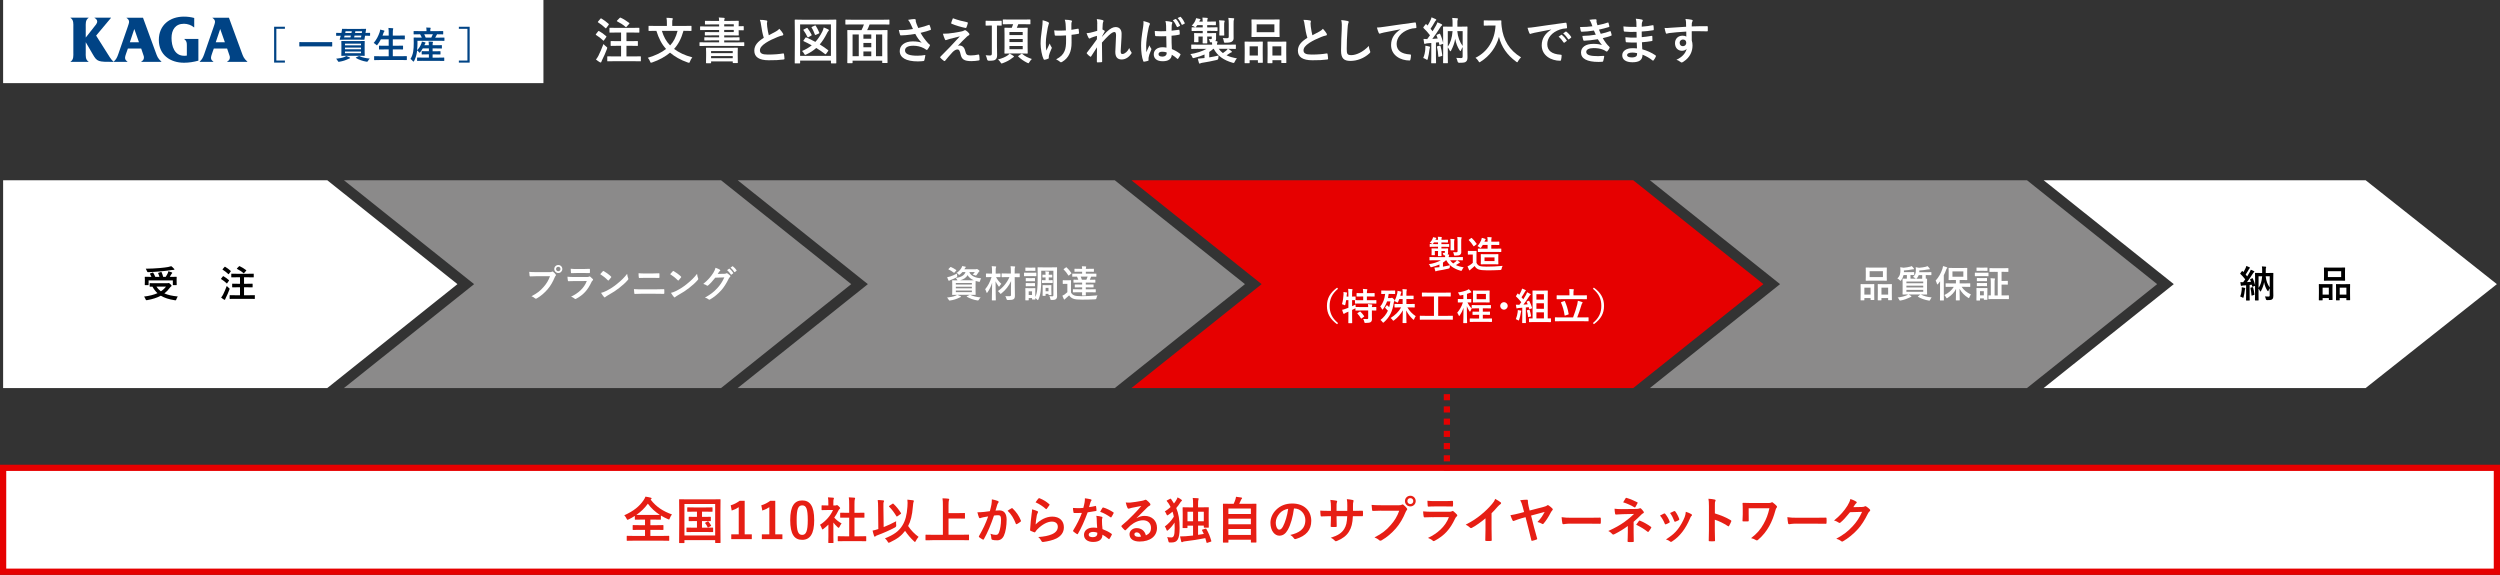<?xml version="1.0" encoding="UTF-8"?>
<svg id="_レイヤー_2" data-name="レイヤー 2" xmlns="http://www.w3.org/2000/svg" viewBox="0 0 1203 276.62">
  <rect x="0" y="0" width="1203" height="276.62" fill="#333333" stroke="none"/>
  <defs>
    <style>
      .cls-1 {
        fill: #004385;
      }

      .cls-2 {
        fill: #8b8a8a;
      }

      .cls-3 {
        fill: #e60000;
      }

      .cls-4, .cls-5 {
        fill: #fff;
      }

      .cls-5, .cls-6, .cls-7 {
        stroke: #e60000;
        stroke-miterlimit: 10;
        stroke-width: 3px;
      }

      .cls-6 {
        stroke-dasharray: 2.94 2.94;
      }

      .cls-6, .cls-7 {
        fill: none;
      }

      .cls-8 {
        fill: #e61e14;
      }
    </style>
  </defs>
  <g id="_デザイン" data-name="デザイン">
    <rect class="cls-4" x="1.5" width="260" height="40"/>
    <g>
      <g>
        <path class="cls-1" d="M52.82,27.52c.52.84,1.14,1.61,1.87,2.16v.1c-7.46,0-7.94,0-10.07-3.69l-3.36-5.78v4.85c0,1.68-.23,3.52,1.36,4.52v.1h-8.69v-.1c1.58-1,1.36-2.84,1.36-4.52v-12.02c0-1.71.22-3.52-1.36-4.53v-.1h8.69v.1c-1.58,1.01-1.36,2.84-1.36,4.53v4.94l4.04-5.14c.55-.68,1.48-1.65,1.48-2.59,0-.84-.67-1.39-1.29-1.74v-.1h7.91v.1l-7.14,8.53,6.55,10.37Z"/>
        <path class="cls-1" d="M61.54,23.35l-.78,2.2c-.23.64-.58,1.65-.58,2.32,0,.9.58,1.32,1.16,1.81v.1h-6.62v-.1c1.23-1.13,1.65-2.07,2.23-3.72l4.46-12.88c.19-.65.71-1.91.71-2.58,0-.87-.58-1.45-1.23-1.88v-.1h7.92l6.1,16.64c.77,2.07.94,2.81,2.78,4.52v.1h-9.75v-.1c.74-.49,1.32-.94,1.32-1.97,0-.55-.06-.71-.26-1.23l-1.06-3.14h-6.4ZM64.64,13.98h-.03l-2.13,6.36h4.39l-2.23-6.36Z"/>
        <path class="cls-1" d="M95.46,29.19c-2.23.62-4.55,1-6.88,1-6.72,0-12.15-3.81-12.15-10.98s5.33-11.21,12.02-11.21c1.68,0,3.39.19,5.01.65v4.49h-.16c-1.1-1.03-3.1-1.71-4.75-1.71-4.19,0-6.01,2.94-6.01,6.85s1.39,8.56,6.08,8.56c.42,0,.87,0,1.29-.1v-4.78c0-1.45-.06-2.22-1.23-3.13v-.1h6.78v10.46Z"/>
        <path class="cls-1" d="M102.88,23.35l-.77,2.2c-.23.64-.58,1.65-.58,2.32,0,.9.58,1.32,1.16,1.81v.1h-6.62v-.1c1.22-1.13,1.64-2.07,2.23-3.72l4.46-12.88c.19-.65.71-1.91.71-2.58,0-.87-.58-1.45-1.23-1.88v-.1h7.92l6.1,16.64c.78,2.07.94,2.81,2.78,4.52v.1h-9.76v-.1c.74-.49,1.33-.94,1.33-1.97,0-.55-.07-.71-.26-1.23l-1.07-3.14h-6.39ZM105.98,13.98h-.03l-2.13,6.36h4.39l-2.23-6.36Z"/>
      </g>
      <g>
        <path class="cls-1" d="M137.1,13.87h-4.12v15.27h4.12v.99h-5.2V12.88h5.2v.99Z"/>
        <path class="cls-1" d="M146.51,22.32c-1.62,0-2.18.04-2.29.04-.18,0-.2-.02-.2-.18v-1.75c0-.16.02-.18.2-.18.11,0,.67.04,2.29.04h10.86c1.62,0,2.18-.04,2.29-.04.18,0,.2.02.2.18v1.75c0,.16-.02.18-.2.18-.11,0-.67-.04-2.29-.04h-10.86Z"/>
        <path class="cls-1" d="M175.89,15.84h.27c1.28,0,1.62-.04,1.73-.04.18,0,.2.02.2.2v1.03c0,.18-.02.2-.2.2-.11,0-.45-.04-1.73-.04h-.5c-.11.61-.18,1.15-.27,1.73-.02.18-.04.22-.23.22-.11,0-.52-.04-1.8-.04h-7.89c-1.28,0-1.69.04-1.78.04-.18,0-.27-.05-.22-.23.2-.58.36-1.13.5-1.71h-.31c-1.28,0-1.62.04-1.73.04-.16,0-.18-.02-.18-.2v-1.03c0-.18.02-.2.18-.2.11,0,.45.04,1.73.04h.63c.13-.59.23-1.19.29-1.76.02-.18.04-.22.23-.22.11,0,.65.04,2.27.04h6.39c1.75,0,2.38-.04,2.49-.04.18,0,.22.04.2.22l-.27,1.76ZM168.23,27.63c.18.07.25.16.25.27s-.11.16-.27.2c-.2.04-.43.16-.74.32-1.1.56-2.56,1.03-4.11,1.28-.18.04-.29.04-.38.04-.2,0-.27-.11-.43-.4-.23-.43-.54-.83-.81-1.08,1.64-.16,3.06-.43,4.05-.85.27-.11.54-.25.85-.47.68.25,1.08.43,1.58.68ZM172.83,19.76c1.75,0,2.38-.04,2.48-.04.18,0,.2.02.2.2,0,.11-.04.61-.04,1.76v3.24c0,1.17.04,1.66.04,1.76,0,.18-.02.2-.2.2-.11,0-.74-.04-2.48-.04h-5.89c-1.76,0-2.38.04-2.5.04-.18,0-.2-.02-.2-.2,0-.13.04-.59.04-1.76v-3.24c0-1.15-.04-1.66-.04-1.76,0-.18.02-.2.2-.2.13,0,.74.04,2.5.04h5.89ZM168.63,18c.07-.27.16-.56.23-.86h-3.04c-.09.29-.16.59-.25.86h3.06ZM166,21.02v.79h7.72v-.79h-7.72ZM173.72,23.7v-.79h-7.72v.79h7.72ZM173.72,24.8h-7.72v.81h7.72v-.81ZM169.12,15.89c.05-.27.13-.56.16-.85h-2.99l-.16.85h2.99ZM173.71,18c.07-.29.13-.58.18-.86h-3.28l-.22.86h3.31ZM170.99,15.04c-.04.29-.07.58-.13.85h3.24c.04-.27.07-.56.13-.85h-3.24ZM172.59,27.04c.22-.11.25-.11.43-.02,1.24.63,2.9.99,4.92,1.17-.31.29-.59.67-.88,1.15-.16.27-.23.36-.45.36-.11,0-.22,0-.4-.04-1.6-.25-3.62-.95-4.92-1.76-.16-.11-.16-.18.09-.29l1.21-.58Z"/>
        <path class="cls-1" d="M182.52,28.89c-1.64,0-2.18.04-2.29.04-.18,0-.2-.02-.2-.2v-1.51c0-.18.02-.2.2-.2.11,0,.65.04,2.29.04h4.52v-3.28h-1.98c-1.76,0-2.38.04-2.49.04-.18,0-.2-.02-.2-.2v-1.46c0-.16.02-.18.2-.18.11,0,.72.04,2.49.04h1.98v-3.08h-3.78c-.43.88-.95,1.73-1.58,2.52-.16.22-.23.32-.34.32-.09,0-.2-.11-.4-.29-.34-.34-.79-.65-1.13-.81,1.33-1.55,2.23-3.28,2.9-5.26.13-.4.22-.83.25-1.19.59.11,1.24.29,1.75.43.2.05.32.14.32.27,0,.09-.05.18-.18.32-.11.11-.22.31-.34.68l-.43,1.19h2.97v-.94c0-1.28-.02-1.84-.14-2.74.7.02,1.44.05,2.04.13.18.02.29.11.29.2,0,.13-.04.23-.09.36-.09.23-.13.68-.13,2v.99h3.1c1.76,0,2.36-.04,2.47-.04.2,0,.22.02.22.2v1.48c0,.18-.02.2-.22.2-.11,0-.7-.04-2.47-.04h-3.1v3.08h2.25c1.76,0,2.38-.04,2.48-.04.18,0,.2.02.2.18v1.46c0,.18-.02.2-.2.2-.11,0-.72-.04-2.48-.04h-2.25v3.28h4.27c1.62,0,2.18-.04,2.29-.04.18,0,.2.02.2.2v1.51c0,.18-.02.2-.2.2-.11,0-.67-.04-2.29-.04h-10.75Z"/>
        <path class="cls-1" d="M203.37,29.27c-1.75,0-2.34.04-2.45.04-.2,0-.22-.02-.22-.22v-1.22c0-.18.02-.2.22-.2.11,0,.7.04,2.45.04h3.01v-1.55h-.95c-1.66,0-2.21.04-2.32.04-.18,0-.2-.02-.2-.2v-1.19c0-.18.02-.2.2-.2.11,0,.67.04,2.32.04h.95v-1.37h-2.93c-.34.61-.76,1.21-1.22,1.8-.16.22-.25.31-.32.31s-.14-.09-.27-.25c-.31-.41-.63-.68-.92-.88l-.16,1.13c-.2,1.28-.63,2.66-1.28,3.93-.14.23-.22.34-.31.34-.07,0-.16-.07-.29-.22-.36-.47-.85-.9-1.17-1.08.67-1.01,1.12-2.32,1.31-3.53.2-1.19.27-2.52.27-4.09,0-1.66-.04-2.38-.04-2.48,0-.18.02-.2.2-.2.11,0,.7.04,2.39.04h1.33c-.25-.61-.54-1.15-.81-1.6h-.5c-1.73,0-2.3.04-2.41.04-.2,0-.22-.02-.22-.2v-1.19c0-.2.02-.22.22-.22.11,0,.68.04,2.41.04h3.57v-.16c0-.68-.04-1.13-.13-1.57.67,0,1.28.04,1.87.09.18.02.29.09.29.18,0,.13-.05.22-.11.34-.07.16-.09.38-.09.94v.18h3.58c1.73,0,2.32-.04,2.43-.04.18,0,.2.02.2.22v1.19c0,.18-.02.2-.2.2-.11,0-.72-.04-2.45-.04h-.31c-.07.09-.13.18-.18.31-.22.45-.45.88-.72,1.3h1.89c1.69,0,2.27-.04,2.38-.04.16,0,.18.02.18.2v1.19c0,.18-.02.2-.18.2-.11,0-.7-.04-2.4-.04h-10.41l.02,1.13c0,1.13-.07,2.3-.2,3.39,1.01-.97,1.57-1.96,2.07-3.19.11-.25.18-.56.23-.94.56.11,1.17.23,1.57.38.22.07.23.14.23.22,0,.09-.05.14-.13.22-.11.11-.23.38-.34.65l-.11.27h2.14v-.2c0-.7-.04-1.03-.14-1.58.67.02,1.26.05,1.87.11.18.02.29.09.29.18,0,.13-.05.23-.11.36-.05.14-.09.38-.09.94v.2h1.93c1.67,0,2.23-.04,2.34-.04.18,0,.2.02.2.2v1.22c0,.18-.02.2-.2.2-.11,0-.67-.04-2.34-.04h-1.93v1.37h1.28c1.66,0,2.21-.04,2.32-.04.18,0,.2.02.2.2v1.19c0,.18-.02.2-.2.2-.11,0-.67-.04-2.32-.04h-1.28v1.55h2.94c1.75,0,2.36-.04,2.47-.04.18,0,.2.02.2.2v1.22c0,.2-.02.22-.2.22-.11,0-.72-.04-2.47-.04h-7.76ZM204.14,16.48c.25.49.49,1.03.7,1.6h2.7c.31-.54.56-1.06.77-1.6h-4.18Z"/>
        <path class="cls-1" d="M226,12.88v17.25h-5.2v-.99h4.12v-15.27h-4.12v-.99h5.2Z"/>
      </g>
    </g>
    <rect class="cls-5" x="1.5" y="225.12" width="1200" height="50"/>
    <g>
      <line class="cls-7" x1="696.24" y1="185.23" x2="696.24" y2="186.73"/>
      <line class="cls-6" x1="696.24" y1="189.67" x2="696.24" y2="223.49"/>
      <line class="cls-7" x1="696.24" y1="224.96" x2="696.24" y2="226.46"/>
    </g>
    <g>
      <path class="cls-8" d="M313.08,240.4c2.78,3.6,6.07,5.64,10.27,7.15-.46.55-.79,1.18-1.03,1.82-.17.43-.24.62-.43.62-.12,0-.29-.1-.58-.22-1.15-.5-2.26-1.08-3.29-1.7v1.75c0,.24-.02.26-.24.26-.14,0-.91-.05-3.12-.05h-1.7v2.69h2.74c2.33,0,3.12-.05,3.26-.05.26,0,.29.02.29.26v1.82c0,.24-.02.26-.29.26-.14,0-.94-.05-3.26-.05h-2.74v2.93h5.71c2.18,0,2.95-.05,3.1-.05.24,0,.26.02.26.26v1.87c0,.24-.02.26-.26.26-.14,0-.91-.05-3.1-.05h-13.71c-2.21,0-2.98.05-3.12.05-.24,0-.26-.02-.26-.26v-1.87c0-.24.02-.26.26-.26.14,0,.91.05,3.12.05h5.42v-2.93h-2.42c-2.33,0-3.12.05-3.26.05-.24,0-.26-.02-.26-.26v-1.82c0-.24.02-.26.26-.26.14,0,.94.05,3.26.05h2.42v-2.69h-1.54c-2.21,0-2.95.05-3.1.05-.24,0-.26-.02-.26-.26v-1.56c-.94.6-1.9,1.15-2.93,1.66-.29.12-.46.22-.6.22-.17,0-.26-.17-.46-.6-.29-.65-.7-1.2-1.1-1.58,4.49-2.04,7.25-4.25,9.29-7.25.41-.6.72-1.18.91-1.73.91.12,1.8.29,2.52.5.31.07.43.19.43.36,0,.14-.07.24-.24.36l-.24.19ZM314.66,247.79c1.66,0,2.47-.02,2.86-.02-2.28-1.49-4.25-3.26-5.76-5.4-1.54,2.14-3.38,3.91-5.52,5.4.43.02,1.22.02,2.62.02h5.81Z"/>
      <path class="cls-8" d="M327.05,261.33c-.24,0-.26-.02-.26-.26,0-.17.05-1.78.05-9.22v-4.78c0-4.75-.05-6.43-.05-6.58,0-.24.02-.26.26-.26.17,0,.96.05,3.19.05h13.03c2.23,0,3.02-.05,3.19-.05.24,0,.26.02.26.26,0,.14-.05,1.82-.05,5.76v5.57c0,7.44.05,9.07.05,9.22,0,.24-.02.26-.26.26h-2.06c-.24,0-.26-.02-.26-.26v-1.13h-14.79v1.15c0,.24-.02.26-.26.26h-2.04ZM329.35,257.68h14.79v-15.15h-14.79v15.15ZM339.05,248.73c1.92,0,2.59-.05,2.74-.05.24,0,.26.02.26.26v1.58c0,.24-.02.26-.26.26-.14,0-.82-.05-2.74-.05h-1.25v3.19h1.97c2.23,0,2.95-.05,3.1-.05.26,0,.29.02.29.26v1.66c0,.24-.02.26-.29.26-.14,0-.86-.05-3.1-.05h-6.05c-2.23,0-2.95.05-3.1.05-.26,0-.29-.02-.29-.26v-1.66c0-.24.02-.26.29-.26.14,0,.86.05,3.1.05h1.66v-3.19h-.94c-1.97,0-2.64.05-2.78.05-.24,0-.26-.02-.26-.26v-1.58c0-.24.02-.26.26-.26.14,0,.82.05,2.78.05h.94v-2.52h-1.39c-2.16,0-2.9.05-3.05.05-.22,0-.24-.02-.24-.26v-1.61c0-.24.02-.26.24-.26.14,0,.89.05,3.05.05h5.57c2.18,0,2.93-.05,3.07-.05.22,0,.24.02.24.26v1.61c0,.24-.02.26-.24.26-.14,0-.89-.05-3.07-.05h-1.75v2.52h1.25ZM340.49,250.94c.24-.12.29-.07.48.14.43.5.77.98,1.18,1.73.1.19.1.24-.19.38l-1.03.55c-.31.17-.36.1-.48-.17-.24-.55-.7-1.32-1.1-1.78-.17-.19-.07-.22.19-.36l.96-.5Z"/>
      <path class="cls-8" d="M358.34,257.11h3.43v2.33h-9.89v-2.33h3.6v-13.06c-.91.62-2.06,1.2-3.38,1.63l-.48-2.52c1.58-.46,3-1.22,4.27-2.16h2.45v16.11Z"/>
      <path class="cls-8" d="M373.06,257.11h3.43v2.33h-9.89v-2.33h3.6v-13.06c-.91.62-2.06,1.2-3.38,1.63l-.48-2.52c1.58-.46,3-1.22,4.27-2.16h2.45v16.11Z"/>
      <path class="cls-8" d="M391.8,250.22c0,6.79-2.06,9.55-5.81,9.55s-5.74-2.71-5.74-9.5,2.09-9.46,5.78-9.46,5.76,2.64,5.76,9.41ZM383.35,250.24c0,5.4.74,7.15,2.64,7.15s2.71-1.78,2.71-7.15-.74-7.06-2.66-7.06-2.69,1.63-2.69,7.06Z"/>
      <path class="cls-8" d="M398.59,252.47c-.74.72-1.49,1.39-2.28,1.99-.24.19-.38.31-.5.31-.14,0-.24-.19-.38-.55-.24-.67-.53-1.3-.84-1.7,2.81-1.78,5.06-4.37,6.26-7.1h-2.71c-1.82,0-2.4.05-2.54.05-.24,0-.26-.02-.26-.26v-1.78c0-.24.02-.26.26-.26.14,0,.72.05,2.54.05h.46v-.98c0-1.27-.02-2.04-.19-2.93.91.02,1.63.07,2.5.17.24.02.38.14.38.24,0,.22-.07.34-.14.5-.14.29-.14.7-.14,1.92v1.08h1.01c.22,0,.34-.02.46-.1.1-.05.19-.1.26-.1.14,0,.38.14.89.62.46.46.65.7.65.86,0,.12-.05.24-.24.38-.22.22-.36.34-.55.7-.58,1.22-1.27,2.4-2.04,3.5.94,1.08,2.06,1.94,3.53,2.81-.36.38-.7.96-.96,1.56-.17.36-.29.53-.46.53-.12,0-.26-.1-.48-.29-.77-.7-1.46-1.46-2.06-2.23v6.74c0,1.78.05,2.71.05,2.83,0,.24-.02.26-.29.26h-1.92c-.26,0-.29-.02-.29-.26,0-.14.05-1.06.05-2.83v-5.74ZM406.61,260.39c-2.28,0-3.07.05-3.22.05-.24,0-.26-.02-.26-.26v-1.9c0-.24.02-.26.26-.26.14,0,.94.05,3.22.05h2.02v-8.98h-1.08c-2.14,0-2.88.02-3.02.02-.22,0-.24,0-.24-.24v-1.9c0-.24.02-.24.24-.24.14,0,.89.02,3.02.02h1.08v-3.82c0-1.7-.02-2.52-.19-3.62.91.02,1.82.07,2.66.17.22.02.38.12.38.24,0,.19-.02.31-.12.5-.14.29-.19.89-.19,2.64v3.89h1.51c2.14,0,2.88-.02,3.02-.02.24,0,.26,0,.26.24v1.9c0,.24-.02.24-.26.24-.14,0-.89-.02-3.02-.02h-1.51v8.98h2.18c2.28,0,3.05-.05,3.19-.05.26,0,.29.02.29.26v1.9c0,.24-.02.26-.29.26-.14,0-.91-.05-3.19-.05h-6.74Z"/>
      <path class="cls-8" d="M425.23,253.63c1.87-.74,3.91-1.68,6-2.81-.07.55-.05,1.22.02,1.82q.12.79-.55,1.15c-2.66,1.42-5.54,2.69-8.71,3.86-.36.14-.58.26-.7.41-.1.12-.24.19-.34.19-.14,0-.26-.12-.34-.34-.29-.77-.53-1.75-.72-2.59.84-.17,1.54-.36,2.28-.6l.48-.14-.1-10.32c-.02-1.68-.02-2.59-.19-3.65.86.02,1.85.07,2.64.17.24.02.41.14.41.29,0,.19-.1.34-.17.5-.14.29-.17.91-.14,2.64l.12,9.41ZM434.3,252.74c1.3-2.09,2.11-4.99,2.35-8.9.12-1.39.1-2.47-.02-3.41,1.03.07,2.04.19,2.76.31.24.05.36.14.36.34,0,.22-.1.36-.19.58-.1.24-.19,1.01-.29,2.18-.31,4.06-1.1,7.13-2.28,9.26,1.42,2.16,3.17,3.89,5.02,5.23-.46.53-.98,1.3-1.34,1.97-.17.34-.26.5-.38.5-.1,0-.24-.12-.5-.36-1.56-1.44-2.95-3.07-4.27-4.99-1.58,2.16-3.65,3.84-7.3,5.54-.29.12-.46.19-.58.19-.19,0-.26-.14-.5-.55-.34-.6-.77-1.13-1.3-1.58,4.34-1.73,6.77-3.46,8.47-6.31ZM429.46,242.42c.12-.07.19-.12.26-.12s.12.05.22.14c1.42,1.32,2.54,2.74,3.6,4.42.14.22.1.31-.14.46l-1.54,1.1c-.12.1-.22.14-.29.14-.12,0-.19-.1-.29-.26-1.1-1.82-2.14-3.17-3.41-4.46-.19-.19-.14-.29.12-.46l1.46-.96Z"/>
      <path class="cls-8" d="M448.66,259.94c-2.16,0-2.9.05-3.05.05-.24,0-.26-.02-.26-.26v-2.18c0-.24.02-.26.26-.26.14,0,.89.05,3.05.05h5.06v-13.54c0-1.94-.02-2.93-.19-4.01.91.02,1.99.07,2.81.17.24.02.43.17.43.31,0,.19-.1.36-.17.55-.1.26-.17.86-.17,2.3v3.79h4.7c2.09,0,2.81-.05,2.95-.05.24,0,.26.02.26.26v2.18c0,.24-.02.26-.26.26-.14,0-.86-.05-2.95-.05h-4.7v7.8h6.55c2.16,0,2.9-.05,3.05-.05.24,0,.26.02.26.26v2.18c0,.24-.02.26-.26.26-.14,0-.89-.05-3.05-.05h-14.33Z"/>
      <path class="cls-8" d="M477.05,242.94c.12-.72.24-1.66.24-2.66,1.25.26,1.92.43,2.88.79.24.07.38.26.38.48,0,.12-.05.24-.17.36-.24.31-.36.58-.48.91-.31.98-.55,1.87-.86,2.88.65-.07,1.37-.1,1.87-.1,2.26,0,3.48,1.54,3.48,4.44s-.48,5.98-1.3,7.7c-.7,1.54-1.85,2.26-3.24,2.26-1.15,0-1.85-.1-2.38-.26-.29-.1-.43-.31-.43-.67-.07-.77-.12-1.44-.46-2.23,1.08.41,1.9.53,2.64.53.79,0,1.15-.29,1.54-1.27.5-1.34.94-3.62.94-5.95,0-1.7-.31-2.23-1.37-2.23-.58,0-1.32.07-2.02.17-1.58,4.61-2.95,7.92-4.82,11.28-.14.31-.34.36-.62.22-.43-.22-1.37-.79-1.66-1.06-.12-.12-.19-.22-.19-.36,0-.07.02-.17.1-.26,1.92-3.34,3.17-5.88,4.39-9.41-.94.14-1.7.29-2.35.41-.62.12-1.01.26-1.32.38-.34.12-.62.07-.77-.31-.22-.55-.48-1.42-.74-2.47,1.06,0,2.11-.07,3.17-.17,1.01-.1,1.9-.22,2.83-.36.38-1.37.55-2.21.72-3.02ZM486.82,244.55c.17-.1.29-.05.46.12,1.63,1.54,3.1,3.53,3.98,5.83.1.22.07.34-.1.48-.41.38-1.32.96-1.8,1.2-.24.12-.48.1-.55-.19-.96-2.52-2.21-4.58-3.94-6.22.6-.41,1.3-.89,1.94-1.22Z"/>
      <path class="cls-8" d="M499.13,245.92c.26.12.38.26.38.46,0,.12-.05.24-.12.36-.22.38-.38.82-.48,1.27-.24,1.22-.48,3-.58,4.37,2.21-2.23,5.09-3.79,8.02-3.79,3.5,0,5.59,2.04,5.59,5.14,0,2.62-1.56,4.34-3.62,5.38-1.61.82-4.08,1.39-6.14,1.66-.53.07-.74.05-.96-.31-.46-.82-.89-1.46-1.63-2.04,2.69-.17,4.99-.62,6.6-1.34,1.94-.84,2.83-2.09,2.83-3.62,0-1.3-.82-2.47-2.88-2.47s-4.66,1.37-6.91,3.65c-.43.43-.74.84-1.03,1.32-.14.24-.24.24-.55.17-.55-.19-1.13-.41-1.63-.65-.24-.1-.34-.14-.34-.48.14-2.78.46-5.62.74-7.75.1-.72.22-1.34.22-2.16.94.26,1.94.55,2.5.86ZM499.73,239.85c.12-.12.26-.19.46-.12,1.78.7,3.26,1.61,4.7,2.86.12.1.17.17.17.26,0,.07-.05.17-.12.29-.31.5-.82,1.2-1.22,1.68-.1.12-.19.19-.26.19-.1,0-.17-.05-.29-.17-1.34-1.18-2.95-2.28-4.85-3.12.58-.86,1.03-1.49,1.42-1.87Z"/>
      <path class="cls-8" d="M527.06,243.47c.22-.07.31-.07.36.19.12.6.19,1.32.22,1.94,0,.22-.1.26-.29.29-1.3.26-2.47.43-3.96.65-1.54,4.06-2.95,7.37-4.68,10.3-.1.17-.17.24-.26.24-.07,0-.17-.05-.29-.12-.55-.34-1.25-.84-1.66-1.22-.12-.1-.17-.17-.17-.26,0-.07.02-.17.12-.29,1.8-2.98,3.07-5.5,4.15-8.38-.91.05-1.66.05-2.4.05-.53,0-.72,0-1.32-.02-.24,0-.29-.07-.34-.38-.12-.46-.19-1.25-.24-2.04.98.07,1.54.1,2.23.1.94,0,1.66-.02,2.76-.12.29-1.01.46-1.82.62-2.69.14-.84.14-1.2.14-1.94,1.03.14,2.06.29,2.81.5.24.05.38.19.38.36,0,.19-.07.31-.22.46-.14.19-.24.41-.38.89-.17.58-.36,1.32-.58,2.04.94-.1,2.04-.31,2.98-.53ZM527.74,249.91c-.02-.65-.05-1.03-.19-1.7,1.18.12,1.8.22,2.62.46.22.05.34.17.34.38,0,.05-.05.22-.14.5-.1.29-.12.58-.1.98,0,1.42.07,2.45.26,4.08,1.73.7,2.9,1.22,4.32,2.23.24.17.26.26.14.5-.36.74-.7,1.34-1.1,1.94-.07.12-.14.17-.22.17s-.14-.05-.24-.14c-1.06-.91-1.94-1.44-2.93-2.02,0,2.4-1.73,3.5-4.46,3.5s-4.42-1.34-4.42-3.41,1.73-3.5,4.44-3.5c.46,0,1.13.02,1.9.14-.14-1.54-.19-3-.22-4.13ZM526.03,255.95c-1.2,0-2.14.48-2.14,1.39,0,.77.67,1.15,2.04,1.15,1.3,0,2.09-.7,2.09-1.7,0-.22,0-.34-.02-.48-.58-.19-1.22-.36-1.97-.36ZM530.5,244.41c.14-.24.26-.26.5-.17,1.42.38,3.31,1.34,4.7,2.26.14.1.22.17.22.26,0,.07-.02.17-.1.29-.24.53-.67,1.27-1.01,1.78-.07.12-.14.17-.22.17s-.12-.02-.22-.1c-1.42-.96-3.14-2.02-4.97-2.62.41-.72.77-1.44,1.08-1.87Z"/>
      <path class="cls-8" d="M546.98,249.33c1.34-.77,2.47-1.08,3.82-1.08,3.5,0,5.95,2.3,5.95,5.76,0,4.01-3.24,6.58-8.38,6.58-3.02,0-4.85-1.3-4.85-3.53,0-1.61,1.51-2.93,3.38-2.93,2.26,0,3.91,1.2,4.51,3.5,1.68-.77,2.45-1.82,2.45-3.65,0-2.18-1.54-3.62-3.77-3.62-1.99,0-4.2.89-6.14,2.54-.7.62-1.37,1.32-2.09,2.04-.17.17-.29.26-.41.26-.1,0-.22-.07-.36-.22-.5-.43-1.03-1.06-1.42-1.56-.14-.19-.07-.36.12-.55,1.87-1.51,3.53-3.05,5.69-5.3,1.49-1.54,2.62-2.74,3.72-4.1-1.44.26-3.14.6-4.63.91-.31.07-.62.14-1.01.29-.12.05-.36.12-.48.12-.24,0-.41-.12-.53-.41-.29-.55-.5-1.22-.84-2.59.72.1,1.51.1,2.23.05,1.46-.14,3.58-.46,5.45-.82.6-.12,1.08-.24,1.32-.36.12-.07.34-.19.46-.19.24,0,.38.07.55.19.72.55,1.2,1.03,1.61,1.54.19.22.26.38.26.58,0,.24-.14.46-.41.58-.41.19-.6.36-1.06.77-1.75,1.7-3.36,3.38-5.18,5.14l.02.07ZM547.01,256.17c-.7,0-1.15.41-1.15.91,0,.74.65,1.25,2.09,1.25.43,0,.74-.02,1.1-.1-.31-1.32-1.03-2.06-2.04-2.06Z"/>
      <path class="cls-8" d="M563.04,240.04c.29-.14.36-.12.5.12.5.72.96,1.42,1.37,2.11.46-.55.84-1.13,1.2-1.75.24-.41.38-.79.53-1.18.74.34,1.3.67,1.85,1.1.19.17.26.26.26.38,0,.17-.1.29-.24.36-.22.12-.46.43-.62.74-.55.89-1.15,1.73-1.87,2.54,1.13,2.69,1.61,5.64,1.61,9.6,0,5.69-1.22,6.98-3.91,6.98-.29,0-.6,0-1.01-.02q-.41-.02-.53-.79c-.14-.77-.34-1.37-.55-1.78.84.14,1.42.17,1.97.17,1.1,0,1.66-.65,1.66-4.51,0-.94-.02-1.82-.07-2.66-.86,1.39-1.87,2.57-3.05,3.62-.24.19-.38.31-.5.31-.14,0-.24-.17-.36-.53-.24-.67-.5-1.18-.77-1.49,1.78-1.37,3.17-2.78,4.34-4.73-.17-.84-.36-1.66-.62-2.42-.6.53-1.27,1.03-2.02,1.54-.24.17-.38.24-.5.24-.17,0-.26-.17-.41-.55-.24-.6-.5-1.03-.79-1.34,1.03-.65,1.97-1.34,2.78-2.11-.31-.65-.67-1.27-1.08-1.9l-.7-.89c-.07-.1-.12-.17-.12-.22,0-.07.07-.12.26-.22l1.39-.74ZM580.08,254.42c.29-.1.31-.1.43.14,1.06,1.85,1.7,3.46,2.38,5.74.07.24.02.26-.31.38l-1.54.5c-.36.12-.38.12-.46-.14-.19-.74-.36-1.42-.58-2.09-3.34.65-6.62,1.18-9.86,1.54-.53.05-.77.14-.91.24-.19.12-.29.17-.46.17-.19,0-.31-.14-.38-.36-.22-.77-.38-1.68-.55-2.42.89,0,1.75-.02,2.47-.07,1.22-.07,2.5-.19,3.79-.34v-4.75h-2.69v.91c0,.22-.02.24-.26.24h-1.82c-.24,0-.26-.02-.26-.24,0-.17.05-.82.05-4.39v-2.14c0-2.14-.05-2.86-.05-2.98,0-.24.02-.26.26-.26.17,0,.96.05,3.17.05h1.61v-1.61c0-1.49-.05-2.21-.17-2.93.91.02,1.66.05,2.5.14.22.02.38.1.38.26s-.07.31-.14.5c-.1.22-.17.65-.17,1.99v1.63h1.73c2.21,0,3-.05,3.17-.05.24,0,.26.02.26.26,0,.12-.05.84-.05,2.59v2.42c0,3.5.05,4.18.05,4.32,0,.22-.02.24-.26.24h-1.85c-.26,0-.29-.02-.29-.24v-.74h-2.76v4.44l2.76-.43-.82-1.7c-.12-.24-.1-.31.22-.41l1.42-.43ZM571.42,250.82h2.69v-4.56h-2.69v4.56ZM576.51,246.26v4.56h2.76v-4.56h-2.76Z"/>
      <path class="cls-8" d="M588.74,261.11c-.24,0-.26-.02-.26-.26,0-.14.05-1.42.05-7.82v-4.44c0-4.46-.05-5.78-.05-5.95,0-.24.02-.26.26-.26.17,0,1.01.05,3.34.05h1.56c.38-.77.6-1.39.89-2.26.12-.31.19-.67.26-1.13.82.07,1.87.24,2.57.36.22.05.34.19.34.31,0,.14-.1.24-.19.34-.17.19-.29.36-.36.58-.24.58-.46,1.08-.84,1.8h4.68c2.33,0,3.17-.05,3.34-.05.24,0,.26.02.26.26,0,.14-.05,1.49-.05,5.3v5.06c0,6.41.05,7.68.05,7.8,0,.24-.02.26-.26.26h-2.14c-.24,0-.26-.02-.26-.26v-1.08h-10.82v1.13c0,.24-.02.26-.26.26h-2.09ZM591.1,247.34h10.82v-2.62h-10.82v2.62ZM601.92,252.28v-2.69h-10.82v2.69h10.82ZM601.92,257.42v-2.88h-10.82v2.88h10.82Z"/>
      <path class="cls-8" d="M622.66,244.67c-.55,4.08-1.56,7.82-3,10.34-1.03,1.8-2.28,2.76-4.08,2.76-2.11,0-4.25-2.26-4.25-6.17,0-2.3.98-4.51,2.71-6.24,2.02-2.02,4.56-3.07,7.8-3.07,5.76,0,9.14,3.55,9.14,8.33,0,4.46-2.52,7.27-7.39,8.74-.5.14-.72.05-1.03-.43-.26-.41-.77-.96-1.68-1.51,4.06-.96,7.25-2.64,7.25-7.18,0-2.86-2.16-5.57-5.38-5.57h-.1ZM615.77,247c-1.15,1.3-1.87,2.9-1.87,4.44,0,2.21.89,3.43,1.63,3.43.62,0,1.15-.31,1.8-1.46,1.06-1.94,2.14-5.4,2.54-8.59-1.68.34-3.02,1.01-4.1,2.18Z"/>
      <path class="cls-8" d="M651.89,245.82c1.18,0,2.52-.02,3.62-.07.29-.02.31.12.34.38.05.6.05,1.3,0,1.9-.02.31-.07.41-.41.38-.82,0-2.28-.02-3.46-.02h-.98c-.14,3.43-.67,5.45-1.85,7.39-1.2,1.99-3.14,3.43-5.66,4.46-.34.14-.53.22-.67.22s-.26-.07-.46-.26c-.72-.74-1.18-1.08-1.99-1.44,3.41-1.06,5.26-2.28,6.48-4.25.94-1.54,1.32-3.19,1.42-6.12h-5.11v.86c0,1.42,0,2.71.07,3.98.02.26-.14.31-.41.34-.62.05-1.42.05-2.06,0-.31-.02-.46-.07-.43-.34.07-1.25.12-2.42.12-3.94v-.91h-.72c-1.3,0-3.22.07-3.96.12-.19,0-.26-.14-.29-.46-.1-.5-.12-1.34-.17-2.33,1.01.07,2.57.12,4.42.12h.72v-1.75c0-1.54-.05-2.14-.29-3.53,1.25.12,2.42.24,2.93.38.26.05.36.17.36.34,0,.14-.07.31-.14.5-.17.43-.17.67-.17,2.3v1.75h5.16l.02-2.35c.02-1.34-.05-2.45-.22-3.29.91.1,2.23.24,2.81.41.34.07.43.19.43.38,0,.1-.02.24-.1.43-.17.46-.19,1.08-.19,2.11v2.28h.84Z"/>
      <path class="cls-8" d="M664.66,245.73c-1.56,0-2.93.07-3.96.12-.31.02-.41-.14-.46-.48-.07-.48-.17-1.73-.22-2.42,1.08.12,2.35.17,4.61.17h8.57c.72,0,.98-.05,1.32-.24.14-.1.29-.14.41-.14.14,0,.29.05.41.17.62.5,1.22,1.08,1.63,1.66.12.17.19.31.19.48,0,.14-.07.29-.24.46-.22.22-.34.46-.55.94-1.18,2.83-2.64,5.47-4.66,7.8-2.06,2.35-4.39,4.34-6.82,5.71-.22.14-.43.22-.65.22-.19,0-.41-.07-.6-.26-.55-.53-1.34-.96-2.23-1.32,3.5-1.78,5.64-3.43,7.85-6,1.87-2.14,3.1-4.18,4.06-6.84h-8.66ZM681.24,241.12c0,1.44-1.15,2.57-2.59,2.57s-2.59-1.13-2.59-2.57,1.15-2.57,2.59-2.57,2.59,1.13,2.59,2.57ZM677.23,241.12c0,.82.6,1.42,1.42,1.42s1.42-.6,1.42-1.42-.6-1.42-1.42-1.42-1.42.6-1.42,1.42Z"/>
      <path class="cls-8" d="M689.02,248.85c-1.2,0-2.4.02-3.6.1-.22,0-.31-.14-.36-.46-.14-.6-.19-1.49-.26-2.42,1.37.14,2.83.19,4.42.19h8.23c.41,0,.89-.05,1.27-.26.12-.1.22-.14.31-.14.12,0,.24.07.36.17.58.46,1.22,1.06,1.61,1.49.17.17.24.34.24.5,0,.14-.07.31-.26.46-.38.31-.55.58-.82,1.13-2.4,5.11-5.16,8.11-9.79,10.61-.19.1-.34.17-.48.17-.17,0-.34-.1-.53-.29-.65-.58-1.42-.94-2.23-1.25,4.44-2.06,8.35-5.38,10.08-10.01l-8.19.02ZM690.62,243.69c-1.08,0-2.28.02-3.29.1-.24,0-.31-.14-.34-.53-.07-.5-.12-1.56-.12-2.3,1.46.14,2.18.17,3.94.17h4.32c1.56,0,2.83-.07,3.77-.12.22,0,.29.12.29.38.05.6.05,1.27,0,1.87,0,.41-.07.5-.43.48-.79,0-1.92-.05-3.38-.05h-4.75Z"/>
      <path class="cls-8" d="M717.75,254.9c0,1.66.02,3.07.07,4.99.02.31-.1.41-.36.41-.77.05-1.63.05-2.4,0-.26,0-.36-.1-.34-.38.02-1.73.1-3.29.1-4.92v-5.59c-2.11,1.78-4.68,3.6-6.6,4.61-.12.07-.24.1-.36.1-.19,0-.34-.07-.5-.24-.55-.55-1.34-1.03-2.06-1.42,3.31-1.7,5.35-3.1,7.56-4.92,1.9-1.56,3.62-3.24,5.11-5.02.82-.96,1.13-1.44,1.51-2.47,1.08.6,2.14,1.25,2.66,1.68.14.1.19.24.19.36,0,.19-.14.41-.34.53-.41.26-.79.62-1.44,1.32-.94,1.13-1.82,2.06-2.81,3.02v7.94Z"/>
      <path class="cls-8" d="M732.67,243.66c-.36-1.34-.6-2.02-1.15-2.95.96-.14,2.28-.26,3.22-.26.36,0,.48.12.48.72,0,.53.07,1.3.34,2.4l.5,2.09,6.84-1.78c.96-.26,1.3-.43,1.54-.65.12-.12.24-.17.36-.17.14,0,.31.07.48.19.48.29,1.34,1.03,1.73,1.46.14.14.19.29.19.41,0,.17-.1.34-.26.48-.22.24-.36.41-.53.7-1.32,2.62-2.64,4.51-3.65,5.66-.12.17-.26.22-.38.22-.17,0-.34-.1-.53-.22-.5-.31-1.13-.53-2.02-.77,1.68-1.75,2.42-2.93,3.46-4.85l-6.53,1.75,1.44,5.71c.38,1.46,1.13,4.08,1.44,5.21.12.31.05.53-.31.62-.77.29-1.25.43-1.9.58-.34.05-.46.1-.55-.29-.31-1.18-.84-3.48-1.27-5.18l-1.51-5.88-1.97.53c-1.06.31-2.54.84-3.46,1.2-.17.07-.29.12-.41.12-.17,0-.31-.1-.43-.34-.34-.65-.67-1.46-1.01-2.45,1.61-.26,2.81-.55,4.51-.98l2.06-.55-.72-2.74Z"/>
      <path class="cls-8" d="M755.88,251.97c-2.38,0-3.29.29-3.53.29-.29,0-.48-.14-.55-.5-.12-.55-.26-1.68-.36-2.9,1.56.24,2.76.29,5.18.29h7.73c1.82,0,3.67-.05,5.52-.07.36-.02.43.05.43.34.05.72.05,1.54,0,2.26,0,.29-.1.38-.43.36-1.8-.02-3.58-.05-5.35-.05h-8.64Z"/>
      <path class="cls-8" d="M786.1,256.19c0,2.14.07,3.72.07,4.32,0,.22-.17.31-.46.31-.65.05-1.42.05-2.06,0-.29,0-.46-.1-.46-.34,0-.67.12-2.28.12-4.27v-3.1c-2.14,1.56-3.94,2.69-6.6,4.01-.14.07-.29.12-.41.12-.14,0-.31-.07-.48-.26-.58-.6-1.08-1.1-1.92-1.46,3.31-1.51,5.54-2.78,7.73-4.32,1.99-1.42,3.41-2.62,4.66-3.89l-5.54.12c-1.3.05-2.18.1-3.17.17-.26,0-.36-.14-.41-.46-.12-.55-.19-1.44-.26-2.35,1.03.12,2.04.22,3.34.19l6.96-.07c.89,0,1.34-.1,1.7-.26.14-.07.26-.1.36-.1.14,0,.26.05.41.19.38.31.94,1.06,1.2,1.42.1.14.14.29.14.41,0,.19-.12.34-.36.43-.26.12-.5.29-.77.55-1.22,1.25-2.5,2.45-3.79,3.55v5.09ZM782.21,239.8c.14-.22.26-.29.5-.22,1.73.5,3.94,1.49,5.09,2.09.17.1.26.17.26.26,0,.07-.02.14-.1.24-.26.53-.58,1.13-.98,1.78-.1.17-.19.24-.31.24-.07,0-.17-.02-.26-.1-1.2-.74-3.29-1.75-5.35-2.38.48-.77.91-1.56,1.15-1.92ZM788.69,250.65c.17-.22.24-.19.48-.1,1.66.67,3.55,1.7,5.23,2.93.14.1.22.17.22.29,0,.07-.02.17-.1.29-.38.62-.7,1.15-1.18,1.73-.1.12-.19.19-.29.19s-.19-.07-.34-.17c-1.51-1.22-3.05-2.16-5.4-3.31.53-.77,1.06-1.49,1.37-1.85Z"/>
      <path class="cls-8" d="M800.71,247.12c.26-.12.43-.1.62.17.84,1.06,1.61,2.28,2.06,3.55.05.17.1.26.1.36,0,.14-.1.22-.29.34-.58.34-.98.53-1.54.74-.34.12-.48,0-.6-.34-.55-1.39-1.3-2.71-2.26-3.86.82-.46,1.39-.72,1.9-.96ZM813.89,247.43c.19.14.31.26.31.41s-.07.26-.26.43c-.36.31-.53.79-.72,1.22-1.03,2.45-2.28,4.63-3.62,6.38-1.58,2.02-2.9,3.29-4.94,4.63-.19.14-.38.26-.58.26-.12,0-.26-.05-.38-.17-.6-.48-1.15-.74-2.04-1.01,2.88-1.9,4.32-3.12,5.76-4.99,1.2-1.56,2.54-3.91,3.24-5.78.31-.89.46-1.42.55-2.54,1.01.31,2.09.74,2.69,1.15ZM805.56,245.97c.26-.12.43-.1.62.19.65.84,1.46,2.35,1.85,3.5.12.36.07.48-.24.65-.46.26-.98.5-1.66.74-.26.1-.36-.02-.48-.36-.55-1.42-1.1-2.57-2.02-3.84.96-.46,1.51-.72,1.92-.89Z"/>
      <path class="cls-8" d="M825.19,247.05c2.93.91,5.26,1.85,7.63,3.26.26.14.38.31.26.62-.31.79-.7,1.54-1.03,2.09-.1.17-.19.26-.31.26-.07,0-.17-.02-.26-.12-2.21-1.42-4.37-2.47-6.31-3.07v5.3c0,1.56.05,2.98.1,4.7.02.29-.1.36-.43.36-.7.05-1.44.05-2.14,0-.34,0-.46-.07-.46-.36.07-1.78.1-3.19.1-4.73v-11.81c0-1.8-.07-2.59-.24-3.55,1.1.07,2.3.19,3,.38.34.07.46.22.46.41,0,.14-.07.34-.19.55-.17.31-.17.91-.17,2.26v3.43Z"/>
      <path class="cls-8" d="M841.47,247.58c0,.84,0,2.02.02,2.88,0,.38-.05.41-.43.43-.67.02-1.44.02-2.11,0-.31,0-.46-.02-.46-.26.07-.96.12-2.04.12-3.05v-2.26c0-1.39-.02-2.23-.1-3.12,0-.14.12-.24.31-.24,1.06.05,2.57.1,4.01.1h8.09c.86,0,1.22-.1,1.46-.26.12-.1.22-.14.31-.14.14,0,.26.07.46.22.62.43,1.46,1.2,1.78,1.58.12.14.17.29.17.43s-.07.31-.22.46c-.31.36-.48.98-.6,1.42-.72,2.64-1.66,5.14-2.93,7.42-1.37,2.45-3.12,4.66-5.38,6.58-.19.19-.38.26-.58.26-.17,0-.31-.05-.48-.17-.72-.43-1.34-.7-2.3-.91,2.88-2.21,4.58-4.2,6.07-6.94,1.27-2.3,2.09-4.39,2.76-7.42h-9.98v3Z"/>
      <path class="cls-8" d="M864.51,251.97c-2.38,0-3.29.29-3.53.29-.29,0-.48-.14-.55-.5-.12-.55-.26-1.68-.36-2.9,1.56.24,2.76.29,5.18.29h7.73c1.82,0,3.67-.05,5.52-.07.36-.02.43.05.43.34.05.72.05,1.54,0,2.26,0,.29-.1.38-.43.36-1.8-.02-3.58-.05-5.35-.05h-8.64Z"/>
      <path class="cls-8" d="M896.12,243.95c.62-.02.94-.12,1.2-.29.1-.07.19-.1.31-.1s.24.05.38.14c.6.38,1.15.84,1.63,1.3.22.19.31.38.31.55,0,.19-.12.36-.29.5-.34.26-.58.6-.79,1.03-1.61,3.26-3.14,5.59-4.75,7.42-2.06,2.33-4.92,4.66-7.3,5.98-.14.1-.26.12-.38.12-.19,0-.36-.1-.55-.26-.6-.48-1.34-.84-2.28-1.1,3.74-2.06,5.64-3.58,7.99-6.12,1.9-2.11,3-3.74,4.44-6.82l-5.81.17c-1.97,2.42-3.17,3.79-4.54,4.92-.17.17-.34.26-.5.26-.12,0-.24-.05-.36-.14-.6-.43-1.49-.86-2.3-1.03,3.12-2.54,4.97-4.78,6.46-7.13.79-1.34,1.15-2.09,1.42-3.24,1.37.48,2.28.89,2.81,1.27.17.12.24.26.24.41s-.07.29-.26.41c-.24.14-.41.41-.6.65-.26.41-.5.77-.79,1.2l4.32-.1Z"/>
    </g>
    <g>
      <path class="cls-4" d="M287.81,15.09c.19-.24.26-.24.48-.12,1.18.65,2.33,1.46,3.41,2.45.1.1.14.14.14.19,0,.07-.05.14-.14.29l-1.08,1.54c-.07.12-.12.17-.19.17-.05,0-.12-.05-.22-.14-1.03-1.01-2.18-1.9-3.38-2.62-.12-.07-.17-.12-.17-.17,0-.07.05-.17.14-.29l1.01-1.3ZM288,26.73c.67-1.37,1.51-3.19,2.38-5.54.34.36.84.86,1.3,1.22.38.29.53.38.53.6,0,.12-.05.29-.14.55-.72,1.9-1.51,3.72-2.33,5.3-.19.38-.34.7-.38.91-.05.19-.14.31-.31.31-.12,0-.26-.05-.43-.14-.55-.34-1.18-.74-1.85-1.32.5-.62.84-1.1,1.25-1.9ZM288.92,9.02c.19-.24.26-.24.46-.12,1.2.7,2.4,1.61,3.48,2.57.1.07.14.14.14.22s-.05.14-.14.29l-1.1,1.49c-.19.26-.22.24-.41.07-1.06-1.01-2.38-2.06-3.53-2.76-.12-.07-.17-.12-.17-.17,0-.07.05-.14.17-.29l1.1-1.3ZM295.81,29.45c-2.35,0-3.19.05-3.34.05-.24,0-.26-.02-.26-.26v-1.85c0-.26.02-.29.26-.29.14,0,.98.05,3.34.05h3.05v-5.11h-1.61c-2.26,0-3.02.05-3.17.05-.22,0-.24-.02-.24-.26v-1.82c0-.24.02-.26.24-.26.14,0,.91.05,3.17.05h1.61v-4.15h-2.09c-2.3,0-3.1.05-3.24.05-.24,0-.26-.02-.26-.26v-1.82c0-.24.02-.26.26-.26.14,0,.94.05,3.24.05h7.37c2.3,0,3.12-.05,3.26-.05.24,0,.26.02.26.26v1.82c0,.24-.02.26-.26.26-.14,0-.96-.05-3.26-.05h-2.69v4.15h2.04c2.28,0,3.02-.05,3.17-.05.26,0,.29.02.29.26v1.82c0,.24-.02.26-.29.26-.14,0-.89-.05-3.17-.05h-2.04v5.11h3.36c2.35,0,3.17-.05,3.31-.05.24,0,.26.02.26.29v1.85c0,.24-.02.26-.26.26-.14,0-.96-.05-3.31-.05h-9ZM298.18,8.64c.24-.22.29-.22.5-.12,1.25.53,2.9,1.61,4.08,2.5.12.07.17.12.17.19s-.05.14-.19.29l-1.25,1.39c-.19.22-.26.26-.46.07-1.1-1.03-2.81-2.06-4.08-2.69-.19-.1-.22-.17.02-.41l1.2-1.22Z"/>
      <path class="cls-4" d="M328.88,14.85c-1.03,3.74-2.57,6.58-4.51,8.69,2.23,1.7,5.02,3.05,8.78,4.08-.46.5-.89,1.27-1.13,1.97-.17.46-.24.62-.48.62-.14,0-.31-.05-.55-.12-3.6-1.25-6.34-2.88-8.57-4.75-2.3,1.92-5.11,3.5-8.57,4.7-.26.07-.43.14-.58.14-.22,0-.29-.17-.46-.6-.24-.67-.67-1.34-1.08-1.78,3.94-1.2,6.6-2.52,8.78-4.25-2.09-2.26-3.55-5.14-4.66-8.71h-.46c-2.16,0-2.9.05-3.05.05-.24,0-.26-.02-.26-.26v-1.94c0-.24.02-.26.26-.26.14,0,.89.05,3.05.05h5.52v-1.15c0-1.03-.02-1.9-.19-2.76.89.02,1.8.05,2.66.17.24,0,.38.12.38.26,0,.19-.07.31-.14.48-.14.24-.14.5-.14,1.8v1.2h5.93c2.16,0,2.9-.05,3.05-.05.26,0,.29.02.29.26v1.94c0,.24-.02.26-.29.26-.14,0-.89-.05-3.05-.05h-.55ZM318.49,14.85c.89,2.88,2.09,5.09,3.96,7.01,1.73-1.8,2.78-3.91,3.6-7.01h-7.56Z"/>
      <path class="cls-4" d="M339.82,22.1c-2.11,0-2.83.05-2.98.05-.22,0-.24-.02-.24-.26v-1.32c0-.22.02-.24.24-.24.14,0,.86.05,2.98.05h6.22v-.96h-3.58c-2.35,0-3.14.05-3.31.05-.22,0-.24-.02-.24-.26v-1.03c0-.24.02-.26.24-.26.17,0,.96.05,3.31.05h3.58v-.96h-3.34c-2.3,0-3.1.05-3.24.05-.26,0-.29-.02-.29-.26v-1.13c0-.24.02-.26.29-.26.14,0,.94.05,3.24.05h3.34v-1.03h-5.66c-2.28,0-3.1.05-3.24.05-.24,0-.26-.02-.26-.26v-1.27c0-.24.02-.26.26-.26.14,0,.96.05,3.24.05h5.66v-1.01h-3.22c-2.35,0-3.17.05-3.34.05-.24,0-.26-.02-.26-.26v-1.22c0-.26.02-.29.26-.29.17,0,.98.05,3.34.05h3.22c-.02-.79-.07-1.2-.17-1.66.89.02,1.68.07,2.52.17.19.02.34.12.34.26s-.05.24-.12.43c-.05.14-.12.34-.12.79h2.78c2.54,0,3.82-.05,3.96-.05.24,0,.26.02.26.29,0,.14-.05.77-.05,2.09v.24c1.27,0,2.02-.05,2.16-.05.26,0,.29.02.29.29v1.46c0,.24-.02.26-.29.26-.14,0-.89-.05-2.16-.05v.14c0,1.27.05,1.99.05,2.14,0,.24-.02.26-.26.26-.14,0-1.42-.05-3.96-.05h-2.78v.96h3.84c2.33,0,3.14-.05,3.29-.05.22,0,.24.02.24.26v1.03c0,.24-.02.26-.24.26-.14,0-.96-.05-3.29-.05h-3.84v.96h6.41c2.11,0,2.83-.05,2.98-.05.24,0,.26.02.26.24v1.32c0,.24-.02.26-.26.26-.14,0-.86-.05-2.98-.05h-15.07ZM339.99,30.43c-.24,0-.26-.02-.26-.26,0-.14.05-.62.05-3.36v-1.54c0-1.32-.05-1.87-.05-2.02,0-.26.02-.29.26-.29.17,0,1.01.05,3.34.05h8.11c2.33,0,3.17-.05,3.34-.05.24,0,.26.02.26.29,0,.14-.05.7-.05,1.73v1.78c0,2.69.05,3.19.05,3.34,0,.22-.02.24-.26.24h-1.92c-.24,0-.26-.02-.26-.24v-.55h-10.42v.62c0,.24-.02.26-.26.26h-1.92ZM342.17,25.58h10.42v-1.01h-10.42v1.01ZM352.59,28.01v-1.03h-10.42v1.03h10.42ZM348.49,11.68v1.01h4.61v-1.01h-4.61ZM353.09,14.4h-4.61v1.03h4.61v-1.03Z"/>
      <path class="cls-4" d="M368.79,9.84c.29.07.43.19.43.38,0,.34-.17.67-.17,1.01,0,.48.07,1.06.12,1.61.22,1.68.46,2.88.77,4.13,1.2-.65,2.06-1.1,3.41-1.82.7-.41,1.27-.82,1.66-1.3.77.79,1.39,1.63,1.75,2.26.1.14.17.34.17.5,0,.24-.14.43-.48.48-.72.12-1.54.41-2.3.72-2.06.84-3.98,1.73-5.64,2.81-2.09,1.37-2.83,2.5-2.83,3.62,0,1.42,1.06,2.02,3.82,2.02,3.02,0,5.47-.22,7.32-.55.26-.05.38,0,.43.29.12.65.19,1.51.24,2.23.02.26-.14.38-.43.41-2.18.29-4.1.36-7.15.36-4.54,0-6.94-1.49-6.94-4.61,0-2.66,1.75-4.42,4.56-6.19-.58-1.85-1.01-4.01-1.25-5.86-.17-1.27-.34-2.11-.62-2.78,1.15,0,2.26.07,3.14.29Z"/>
      <path class="cls-4" d="M382.68,30.53c-.24,0-.26-.02-.26-.26,0-.17.05-1.78.05-9.22v-4.78c0-4.75-.05-6.43-.05-6.58,0-.24.02-.26.26-.26.17,0,.96.05,3.19.05h13.11c2.26,0,3.02-.05,3.19-.05.24,0,.26.02.26.26,0,.14-.05,1.82-.05,5.76v5.57c0,7.44.05,9.07.05,9.22,0,.24-.02.26-.26.26h-2.06c-.24,0-.26-.02-.26-.26v-1.08h-14.83v1.1c0,.24-.02.26-.26.26h-2.06ZM385.01,26.88h14.83v-15.15h-14.83v15.15ZM387.53,18.19c.17-.24.26-.26.5-.14,1.27.53,2.78,1.27,4.32,2.11,1.25-1.34,2.3-2.93,3.31-4.9.26-.5.53-1.22.72-2.04.67.24,1.61.62,2.11.91.26.14.36.26.36.41s-.05.29-.26.43c-.26.22-.43.62-.74,1.22-1.06,2.06-2.14,3.74-3.38,5.18,1.49.91,2.88,1.87,4.01,2.76.22.17.17.22-.02.48l-.94,1.3c-.19.24-.29.29-.48.12-1.22-.98-2.69-1.99-4.25-2.95-1.37,1.22-2.9,2.23-4.73,3.1-.29.14-.48.24-.6.24-.19,0-.29-.17-.5-.55-.31-.58-.67-1.01-1.03-1.32,1.82-.79,3.36-1.68,4.68-2.74-1.37-.77-2.74-1.46-3.91-1.99-.19-.1-.19-.17,0-.43l.84-1.2ZM388.11,13.51c.31-.17.36-.14.5.07.7.89,1.39,2.06,1.94,3.14.12.22.1.26-.22.43l-1.34.77c-.29.17-.31.14-.43-.1-.53-1.13-1.2-2.28-1.92-3.26-.14-.17-.14-.24.14-.38l1.32-.67ZM392.09,12.31c.31-.14.34-.07.48.14.7,1.06,1.15,2.06,1.66,3.26.1.24.07.29-.24.43l-1.37.62c-.34.14-.41.12-.5-.14-.48-1.25-.89-2.28-1.56-3.31-.14-.24-.1-.26.22-.41l1.32-.6Z"/>
      <path class="cls-4" d="M410.07,11.76c-2.14,0-2.88.05-3.02.05-.24,0-.26-.02-.26-.24v-1.87c0-.24.02-.26.26-.26.14,0,.89.05,3.02.05h14.62c2.16,0,2.88-.05,3.02-.05.26,0,.29.02.29.26v1.87c0,.22-.02.24-.29.24-.14,0-.86-.05-3.02-.05h-6.24c-.34.96-.72,1.87-1.18,2.74h6.29c2.28,0,3.1-.05,3.26-.05.24,0,.26.02.26.26,0,.14-.05,1.2-.05,4.54v4.34c0,5.33.05,6.34.05,6.48,0,.24-.02.26-.26.26h-2.04c-.24,0-.26-.02-.26-.26v-.89h-14.26v.96c0,.24-.02.26-.26.26h-2.02c-.24,0-.26-.02-.26-.26,0-.17.05-1.18.05-6.53v-3.84c0-3.84-.05-4.9-.05-5.06,0-.24.02-.26.26-.26.17,0,.98.05,3.26.05h3.31c.46-.84.86-1.82,1.18-2.74h-5.66ZM410.26,27.05h2.98v-10.46h-2.98v10.46ZM419.26,18.65v-2.06h-3.79v2.06h3.79ZM419.26,22.75v-2.09h-3.79v2.09h3.79ZM419.26,27.05v-2.28h-3.79v2.28h3.79ZM421.52,16.58v10.46h3v-10.46h-3Z"/>
      <path class="cls-4" d="M438.17,11.49c-.34-.7-.58-1.2-1.2-1.94,1.18-.22,2.21-.38,2.86-.38s.82.17.82.5c0,.22-.02.46.02.67.07.29.17.62.38,1.2.29.72.5,1.3.82,1.94,2.18-.5,3.77-1.01,5.02-1.49.24-.12.31-.1.46.17.24.46.46,1.3.6,1.85.07.24-.02.36-.19.41-1.15.43-2.54.86-4.78,1.39.98,1.78,2.18,3.41,3.67,5.06.19.19.41.36.62.53.14.12.24.19.24.31,0,.17-.07.29-.14.41-.17.41-.65,1.18-.94,1.56-.19.26-.31.36-.48.36-.12,0-.19-.05-.38-.19-.31-.22-.53-.38-.98-.62-1.56-.82-3.31-1.22-5.09-1.22-2.5,0-4.01.74-4.01,2.26,0,1.8,2.18,2.54,5.95,2.54,1.18,0,2.59-.12,3.84-.34-.1.96-.34,2.04-.5,2.57-.07.24-.17.29-.46.34-.43.07-1.66.17-2.66.17-5.66,0-8.71-1.8-8.71-4.97,0-2.74,2.35-4.66,6.31-4.66,1.94,0,3.29.29,4.27.65-1.18-1.1-2.14-2.42-3.1-4.25-1.51.26-2.9.46-4.63.6-.65.05-1.75.12-2.35.12-.22,0-.31-.14-.38-.43-.24-.74-.36-1.25-.55-2.16,1.22.05,2.21.02,3-.02,1.01-.05,2.21-.19,3.79-.46-.41-.86-.74-1.56-1.13-2.47Z"/>
      <path class="cls-4" d="M458.74,15.84c1.85-.29,3.19-.55,4.18-.77.41-.12.65-.19.96-.38.22-.12.31-.17.53-.17.14,0,.22.05.41.17.43.26.98.72,1.42,1.27.17.17.26.41.26.55,0,.22-.14.41-.43.55-.34.17-.5.34-.77.55-1.78,1.68-2.76,2.69-4.37,4.42.31-.1.62-.12.86-.12,1.13,0,2.21.72,2.62,2.42.48,1.97.86,2.35,2.64,2.35,1.42,0,2.54-.17,3.72-.43.26-.05.38.1.43.36.1.5.17,1.32.17,2.11,0,.24-.12.34-.43.38-1.06.19-2.38.31-3.53.31-3.53,0-4.68-.94-5.18-3.31-.38-1.63-.67-2.3-1.51-2.3-.62,0-1.37.34-2.26,1.2-1.08,1.1-2.83,3.22-3.65,4.22-.07.1-.19.17-.34.17-.07,0-.17-.02-.26-.1-.62-.43-1.25-1.03-1.68-1.46-.07-.07-.12-.17-.12-.24,0-.12.07-.26.19-.38,1.54-1.56,3-3.05,4.54-4.61.94-.96,2.18-2.35,4.75-5.11-1.8.48-3.41.86-4.99,1.27-.74.22-1.1.34-1.3.43-.19.1-.34.14-.5.14s-.29-.12-.41-.41c-.31-.6-.6-1.49-.96-2.69,2.06,0,3.02-.1,5.02-.41ZM465.44,10.7c.24.05.34.19.26.53-.14.58-.43,1.49-.65,1.97-.07.19-.22.31-.41.26-2.11-.41-4.92-1.25-6.7-2.02-.14-.05-.29-.17-.22-.43.14-.55.46-1.34.82-2.23,2.4.89,4.58,1.46,6.89,1.92Z"/>
      <path class="cls-4" d="M479.74,22.41c0,1.44.07,2.78.07,3.82.02,1.22-.14,1.87-.74,2.4-.55.46-1.18.6-3.19.6q-.74.02-.91-.74c-.17-.74-.38-1.44-.67-1.9.6.07,1.2.12,1.94.12.84,0,1.03-.22,1.03-.94v-13.49h-.36c-1.7,0-2.23.05-2.38.05-.24,0-.26-.02-.26-.26v-1.8c0-.26.02-.29.26-.29.14,0,.67.05,2.38.05h2.5c1.68,0,2.21-.05,2.35-.05.24,0,.26.02.26.29v1.8c0,.24-.02.26-.26.26-.14,0-.62-.02-2.02-.05v10.13ZM487.64,26.88c.22.14.26.22.26.36s-.1.22-.29.31c-.22.1-.43.26-.7.48-1.06.91-2.59,1.7-4.34,2.35-.29.1-.46.17-.58.17-.22,0-.31-.17-.55-.55-.36-.58-.84-1.08-1.22-1.39,1.9-.48,3.6-1.15,4.85-2.09.26-.22.5-.43.77-.72.7.36,1.27.7,1.8,1.08ZM486.05,11.64c-2.28,0-3.07.05-3.22.05-.26,0-.29-.02-.29-.26v-1.78c0-.26.02-.29.29-.29.14,0,.94.05,3.22.05h6.29c2.3,0,3.1-.05,3.24-.05.24,0,.26.02.26.29v1.78c0,.24-.02.26-.26.26-.14,0-.94-.05-3.24-.05h-2.33c-.22.62-.46,1.22-.72,1.75h1.99c2.11,0,2.83-.05,3-.05.24,0,.26.02.26.26,0,.14-.05.94-.05,2.78v6.36c0,1.8.05,2.62.05,2.76,0,.26-.02.29-.26.29-.17,0-.89-.05-3-.05h-4.68c-2.11,0-2.83.05-2.98.05-.26,0-.29-.02-.29-.29,0-.14.05-.96.05-2.76v-6.36c0-1.85-.05-2.62-.05-2.78,0-.24.02-.26.29-.26.14,0,.86.05,2.98.05h.26c.26-.6.48-1.15.67-1.75h-1.49ZM485.74,15.4v1.46h6.38v-1.46h-6.38ZM492.13,20.25v-1.49h-6.38v1.49h6.38ZM492.13,22.13h-6.38v1.54h6.38v-1.54ZM491.43,25.94c.24-.17.29-.14.48,0,1.44,1.25,2.86,1.85,4.63,2.45-.38.31-.96,1.06-1.32,1.68-.14.24-.22.36-.36.36-.12,0-.31-.1-.62-.24-1.63-.82-2.93-1.73-4.22-2.93-.19-.17-.19-.22.12-.43l1.3-.89Z"/>
      <path class="cls-4" d="M504.68,27.91c0,.17-.07.24-.31.34-.72.31-1.15.43-1.66.5-.29.05-.41-.02-.55-.31-.77-1.54-1.42-4.94-1.42-7.44,0-1.94.22-4.15.72-7.68.14-1.1.26-2.18.26-3.58,1.1.26,1.9.53,2.52.84.38.19.53.36.53.53,0,.1,0,.22-.14.48-.12.31-.29.96-.46,1.78-.46,2.59-.91,5.09-.91,7.2,0,1.54.05,2.9.24,3.79.6-1.27,1.03-2.09,1.61-3.43.34.91.55,1.22.79,1.61.14.17.22.31.22.46,0,.17-.05.31-.29.79-.65,1.44-.84,2.09-1.08,2.93-.05.19-.07.46-.07.62v.58ZM512.98,17.04c-1.27.1-2.18.14-2.88.14-.5.02-1.13.02-2.02,0-.34,0-.53-.12-.55-.38-.1-.48-.14-1.13-.26-2.18.89.1,2.09.12,2.98.12.67,0,1.8-.02,2.66-.1-.05-1.2-.05-2.28-.14-3.19-.1-.84-.17-1.32-.41-1.97,1.42.05,2.54.17,3.1.34.26.07.38.19.38.38,0,.17-.07.31-.17.48-.07.14-.12.53-.12,1.01v2.66c1.03-.14,2.06-.31,3.07-.53.29-.07.41-.02.43.22.1.6.14,1.18.19,1.8.02.31-.1.41-.31.43-1.15.22-2.21.36-3.31.48l.02,3.7c.02,2.23-.36,4.15-1.06,5.57-.74,1.58-1.94,2.86-3.43,3.72-.26.17-.43.22-.6.22-.19,0-.29,0-.48-.22-.43-.38-1.06-.79-1.87-1.18,2.26-1.2,3.34-2.3,4.06-3.98.53-1.22.77-2.86.74-5.35l-.02-2.18Z"/>
      <path class="cls-4" d="M528.01,11.52c0-.89-.05-1.61-.24-2.33,1.01.1,2.02.22,2.74.46.38.1.5.24.5.48,0,.14-.07.29-.17.46-.12.22-.17.5-.22,1.18-.05.79-.07,1.3-.12,2.4.34.17.67.36.91.53.14.1.22.22.22.34,0,.07-.05.17-.12.26-.46.74-.86,1.49-1.25,2.28v.12c.77-.86,1.3-1.42,2.23-2.33,1.9-1.8,3.22-2.35,4.34-2.35,1.8,0,2.88,1.2,2.88,3.19,0,.7-.02,2.16-.19,4.37-.12,2.21-.24,3.29-.24,4.03,0,1.2.29,1.37.89,1.37.53,0,1.18-.36,1.78-.86.36-.31.84-.84,1.44-2.02.31.86.5,1.3.89,1.8.17.22.26.36.26.55,0,.12-.05.24-.17.41-1.01,1.42-2.54,2.76-4.61,2.76s-3.07-1.18-3.07-3.67c0-.65.07-1.99.19-4.03.12-2.11.17-2.9.17-3.94s-.26-1.58-.74-1.58c-.7,0-1.51.5-2.69,1.56-.98.96-2.11,2.09-3.36,3.53.02,3.02.1,6.48.1,9.1,0,.22-.1.34-.34.34-.31.05-1.25.1-1.87.1-.24,0-.34-.12-.34-.41,0-2.18,0-4.7.07-6.86-.94,1.46-1.9,2.95-2.78,4.32-.1.17-.17.24-.26.24-.07,0-.17-.05-.29-.12-.38-.24-1.15-.91-1.49-1.34-.1-.1-.14-.17-.14-.26,0-.14.1-.29.22-.41,1.99-2.54,3.24-4.25,4.7-6.31,0-.6,0-1.06.02-1.63-.82.22-1.99.58-2.88.96-.22.1-.46.34-.7.34-.19,0-.36-.14-.48-.38-.34-.55-.6-1.27-.94-2.21.67-.02,1.08-.1,1.75-.22.82-.19,2.16-.53,3.38-.91v-3.26Z"/>
      <path class="cls-4" d="M552.97,11.01c.26.14.36.29.36.48,0,.17-.07.34-.17.53-.17.29-.26.62-.43,1.32-.79,3.62-1.2,6.98-1.2,8.74,0,.96,0,2.06.07,3.07.48-1.1.98-2.14,1.49-3.34.34.77.53,1.1.84,1.51.1.12.14.22.14.34s-.05.24-.14.38c-.84,1.9-1.13,2.95-1.22,3.65-.1.67-.05,1.03-.02,1.27.02.17-.07.24-.29.31-.46.17-1.15.31-1.8.41-.26.07-.36.05-.48-.29-.67-1.7-1.03-4.54-1.03-7.3,0-2.3.19-4.25.98-9.12.12-.84.26-1.87.17-2.83.96.24,2.26.62,2.74.86ZM561.22,17.42c-1.63.05-3.31.1-4.94-.02-.31,0-.41-.07-.43-.31-.1-.58-.17-1.44-.17-2.18,1.8.17,3.67.19,5.47.07,0-.86-.02-1.63-.02-2.52-.02-.86-.1-1.49-.31-2.35,1.39.12,2.11.22,2.9.46.26.07.43.19.43.41,0,.12-.05.19-.14.41s-.17.53-.19.84c-.05.82-.05,1.44-.05,2.54,1.13-.1,2.38-.26,3.41-.43.29-.07.34.02.38.29.1.43.14,1.2.14,1.7,0,.22-.1.34-.26.36-.86.22-2.45.41-3.7.5,0,2.69.05,4.37.17,6.43,1.42.58,2.64,1.25,3.98,2.3.22.14.24.22.12.48-.31.62-.7,1.3-1.1,1.85-.07.1-.14.14-.22.14s-.14-.05-.22-.12c-.74-.7-1.54-1.3-2.59-1.92-.19,2.02-1.56,3.12-4.39,3.12s-4.3-1.3-4.3-3.36,1.78-3.38,4.2-3.38c.62,0,1.34.07,1.92.19-.05-1.85-.07-3.6-.1-5.5ZM559.18,24.89c-1.01,0-1.7.41-1.7,1.15s.53,1.2,1.94,1.2c1.2,0,1.97-.7,1.97-1.56,0-.17,0-.29-.02-.48-.77-.24-1.34-.31-2.18-.31ZM565.64,9.14c.12-.05.22-.05.34.1.65.7,1.34,1.78,1.85,2.9.07.17.05.26-.14.36l-.98.5c-.19.1-.31.05-.41-.14-.53-1.2-1.13-2.21-1.94-3.12l1.3-.6ZM567.89,8.11c.14-.07.22-.05.34.1.77.82,1.46,1.9,1.85,2.81.07.14.07.31-.14.41l-.96.48c-.22.1-.31.02-.38-.12-.48-1.13-1.1-2.16-1.94-3.12l1.25-.55Z"/>
      <path class="cls-4" d="M576.46,23.49c-2.11,0-2.83.05-2.98.05-.24,0-.26-.02-.26-.26v-1.58c0-.24.02-.26.26-.26.14,0,.86.05,2.98.05h6.82c0-.36-.02-.74-.05-1.13h-.5c-.46.02-.5,0-.58-.38-.07-.41-.22-.82-.48-1.18.36.02.67.02.96.02.41,0,.48-.14.48-.5v-.74h-2.21v.07c0,1.9.05,2.83.05,2.98,0,.22-.02.24-.26.24h-1.73c-.24,0-.26-.02-.26-.24,0-.17.05-1.08.05-2.98v-.07h-2.06v1.27c0,.77.02,1.03.02,1.18,0,.24-.02.26-.26.26h-1.61c-.24,0-.26-.02-.26-.26,0-.17.05-.41.05-1.32v-1.22c0-.89-.05-1.18-.05-1.34,0-.22.02-.24.26-.24.17,0,.86.05,2.88.05h1.03v-1.08h-1.99c-2.21,0-2.95.05-3.1.05-.24,0-.26-.02-.26-.29v-1.22c0-.26.02-.29.26-.29.14,0,.89.05,3.1.05h1.99v-1.08h-2.62l-.43.6c-.22.29-.36.43-.5.43s-.29-.12-.58-.31c-.36-.24-.72-.38-1.18-.5.89-.86,1.3-1.46,1.73-2.4.19-.43.31-.74.38-1.18.62.12,1.18.22,1.78.36.24.07.34.12.34.26,0,.12-.07.22-.17.29-.12.1-.22.22-.38.6l-.07.14h1.7c-.02-.82-.05-1.34-.14-1.94.82.02,1.58.07,2.18.14.24.02.38.14.38.26,0,.19-.1.34-.17.53-.07.26-.1.58-.1,1.01h1.15c1.99,0,2.64-.05,2.78-.05.24,0,.26.02.26.29v1.25c0,.24-.02.26-.26.26-.14,0-.79-.05-2.78-.05h-1.15v1.08h1.66c2.18,0,2.9-.05,3.05-.05.24,0,.26.02.26.29v1.22c0,.26-.02.29-.26.29-.14,0-.86-.05-3.05-.05h-1.66v1.08h1.15c2.02,0,2.71-.05,2.88-.05.24,0,.26.02.26.24,0,.14-.02.36-.02.91v1.66c0,.38-.07.72-.34,1.06l.62.05c.31.05.43.17.43.31s-.02.26-.14.48c-.12.19-.14.43-.14.89h5.86c2.11,0,2.83-.05,2.98-.05.24,0,.26.02.26.26v1.58c0,.24-.02.26-.26.26-.14,0-.86-.05-2.98-.05h-.43c.6.36,1.03.67,1.51,1.08.17.14.24.22.24.36,0,.17-.14.26-.31.31-.24.07-.41.14-.82.43s-.91.6-1.44.94c1.42.67,3.07,1.15,4.99,1.46-.38.41-.74.96-1.03,1.58-.34.72-.36.7-1.08.53-4.32-1.25-7.27-3.34-9.05-6.7h-.19c-.6.55-1.27,1.06-1.97,1.51v2.62c1.51-.24,2.9-.53,4.49-.91-.07.38-.12.82-.14,1.46q-.02.5-.79.7c-2.5.6-4.63.98-6.89,1.34-.41.05-.74.17-.86.24-.17.1-.26.17-.41.17-.17,0-.26-.1-.34-.34-.22-.62-.38-1.37-.55-2.06.94-.05,1.7-.12,2.57-.22l.65-.07v-1.7c-1.49.67-3.14,1.22-4.87,1.63-.72.17-.79.19-1.06-.5-.22-.55-.43-.91-.89-1.32,2.78-.43,5.78-1.34,7.78-2.54h-4.1ZM586.47,23.49c.55.79,1.22,1.49,1.99,2.06.62-.41,1.2-.84,1.63-1.22.29-.26.53-.53.74-.84h-4.37ZM586.78,12.16c0-.84-.02-1.61-.17-2.4.91.02,1.54.05,2.35.14.24.02.36.12.36.26,0,.17-.1.31-.14.46-.1.24-.12.58-.12,1.54v2.45c0,1.42.05,2.06.05,2.21,0,.26-.02.29-.26.29h-1.85c-.24,0-.26-.02-.26-.29,0-.14.05-.79.05-2.21v-2.45ZM593.6,16.27c0,.84.02,1.54.02,2.09,0,.65-.19,1.18-.77,1.61-.55.43-1.42.55-3.05.58-.77,0-.79,0-.89-.65-.1-.6-.29-1.18-.5-1.58.82.07,1.22.07,1.9.07s.96-.17.96-.7v-6.07c0-1.3-.05-2.18-.19-3.02.96.02,1.61.07,2.45.17.24.02.38.12.38.24,0,.22-.1.34-.17.5-.12.31-.14.82-.14,2.06v4.7Z"/>
      <path class="cls-4" d="M599.16,30.41c-.24,0-.26-.02-.26-.29,0-.14.05-.82.05-4.49v-2.23c0-2.3-.05-2.98-.05-3.14,0-.24.02-.26.26-.26.17,0,.77.05,2.54.05h3.14c1.8,0,2.4-.05,2.57-.05.24,0,.26.02.26.26,0,.14-.05.84-.05,2.74v2.52c0,3.6.05,4.3.05,4.44,0,.24-.02.26-.26.26h-1.87c-.22,0-.24-.02-.24-.26v-.98h-3.98v1.15c0,.26-.02.29-.26.29h-1.9ZM601.32,26.73h3.98v-4.44h-3.98v4.44ZM612.27,9.4c2.28,0,3.05-.05,3.22-.05.24,0,.26.02.26.26,0,.17-.05.79-.05,2.23v3.48c0,1.44.05,2.06.05,2.21,0,.26-.02.29-.26.29-.17,0-.94-.05-3.22-.05h-6.62c-2.26,0-3.05.05-3.19.05-.24,0-.26-.02-.26-.29,0-.14.05-.77.05-2.21v-3.48c0-1.44-.05-2.06-.05-2.23,0-.24.02-.26.26-.26.14,0,.94.05,3.19.05h6.62ZM604.71,15.48h8.52v-3.77h-8.52v3.77ZM610.16,30.41c-.22,0-.24-.02-.24-.26,0-.17.05-.84.05-4.51v-2.23c0-2.28-.05-2.98-.05-3.12,0-.26.02-.29.24-.29.17,0,.79.05,2.64.05h3.31c1.85,0,2.47-.05,2.62-.05.24,0,.26.02.26.29,0,.14-.05.84-.05,2.76v2.57c0,3.6.05,4.27.05,4.42,0,.26-.02.29-.26.29h-1.9c-.24,0-.26-.02-.26-.29v-1.06h-4.27v1.18c0,.24-.02.26-.26.26h-1.87ZM612.29,26.73h4.27v-4.44h-4.27v4.44Z"/>
      <path class="cls-4" d="M630.37,9.84c.29.07.43.19.43.38,0,.34-.17.67-.17,1.01,0,.48.07,1.06.12,1.61.22,1.68.46,2.88.77,4.13,1.2-.65,2.06-1.1,3.41-1.82.7-.41,1.27-.82,1.66-1.3.77.79,1.39,1.63,1.75,2.26.1.14.17.34.17.5,0,.24-.14.43-.48.48-.72.12-1.54.41-2.3.72-2.06.84-3.98,1.73-5.64,2.81-2.09,1.37-2.83,2.5-2.83,3.62,0,1.42,1.06,2.02,3.82,2.02,3.02,0,5.47-.22,7.32-.55.26-.05.38,0,.43.29.12.65.19,1.51.24,2.23.02.26-.14.38-.43.41-2.18.29-4.1.36-7.15.36-4.54,0-6.94-1.49-6.94-4.61,0-2.66,1.75-4.42,4.56-6.19-.58-1.85-1.01-4.01-1.25-5.86-.17-1.27-.34-2.11-.62-2.78,1.15,0,2.26.07,3.14.29Z"/>
      <path class="cls-4" d="M648.41,10.08c.41.1.58.22.58.46,0,.26-.14.55-.24.79-.12.34-.22,1.08-.34,2.93-.24,3.7-.36,6.14-.36,9.29,0,2.42.29,2.98,2.21,2.98,2.14,0,5.47-1.3,8.4-4.42.1.91.31,1.7.55,2.28.12.26.19.43.19.58,0,.22-.1.41-.48.74-2.59,2.38-5.98,3.6-9.1,3.6s-4.51-1.22-4.51-4.9c0-4.03.22-7.49.34-10.37.05-1.42.12-2.95-.24-4.39,1.1.12,2.26.24,3,.43Z"/>
      <path class="cls-4" d="M674.02,14.06c-2.93.55-5.5,1.06-8.06,1.58-.91.22-1.15.26-1.51.38-.17.07-.34.19-.53.19-.17,0-.36-.14-.46-.36-.31-.65-.58-1.49-.89-2.59,1.22-.05,1.94-.14,3.82-.41,2.95-.43,8.23-1.22,14.42-2.04.36-.05.48.1.5.26.12.55.24,1.44.26,2.11,0,.29-.14.36-.46.36-1.13.07-1.9.19-2.93.53-4.08,1.39-6.12,4.2-6.12,7.08,0,3.1,2.21,4.78,6.38,5.04.38,0,.53.1.53.36,0,.62-.1,1.46-.26,2.06-.07.36-.17.5-.46.5-4.22,0-8.86-2.42-8.86-7.42,0-3.41,1.7-5.71,4.61-7.61v-.05Z"/>
      <path class="cls-4" d="M685.85,23.54c.05-.53.07-.96.05-1.54.74.12,1.42.24,1.85.38.29.1.41.19.41.29,0,.14-.05.26-.12.36-.07.12-.14.48-.19.89-.17,1.34-.41,2.95-.79,4.32-.12.38-.17.58-.31.58-.12,0-.29-.12-.55-.29-.31-.19-1.03-.53-1.34-.62.55-1.27.89-2.74,1.01-4.37ZM686.86,20.85c-.41.02-.74.1-.91.19-.12.07-.22.1-.36.1-.17,0-.26-.14-.31-.38-.12-.62-.22-1.27-.29-2.04.67.07,1.18.1,1.78.1.46-.6.91-1.22,1.34-1.85-.94-1.25-1.99-2.42-3.12-3.5-.1-.1-.12-.17-.12-.22,0-.1.07-.17.17-.31l.91-1.18c.19-.24.26-.26.43-.07l.58.6c.5-.82,1.06-1.78,1.46-2.69.22-.48.31-.79.43-1.27.7.26,1.39.55,1.99.86.22.12.31.24.31.38s-.1.24-.22.31c-.19.12-.29.26-.46.58-.74,1.27-1.3,2.26-2.09,3.38.34.41.67.79.98,1.2.58-.91,1.13-1.85,1.66-2.78.26-.5.48-.96.67-1.51.62.26,1.42.55,1.99.89.22.12.29.19.29.34,0,.17-.07.26-.26.38-.24.17-.38.38-.74.94-1.27,2.04-2.57,3.91-3.74,5.42.86-.05,1.73-.12,2.59-.19-.17-.48-.36-.96-.55-1.42-.1-.22-.05-.29.24-.41l1.08-.46c.26-.12.31-.07.41.17.67,1.37,1.08,2.76,1.44,4.22v-3.72c0-2.52-.05-3.7-.05-3.86,0-.24.02-.26.26-.26.14,0,.91.05,3.05.05h1.27v-1.82c0-.89-.02-1.51-.17-2.4.89.02,1.56.1,2.4.17.22.02.36.14.36.26,0,.19-.1.34-.14.5-.12.29-.12.65-.12,1.46v1.82h1.54c2.14,0,2.9-.05,3.05-.05.24,0,.26.02.26.26,0,.14-.05,1.46-.05,4.01v6.6c0,1.99.05,3.14.05,3.89,0,.98-.14,1.63-.65,2.06-.48.46-.94.6-3.26.62q-.77,0-.89-.74c-.14-.6-.34-1.18-.6-1.63.91.07,1.61.1,2.21.1.67,0,.86-.14.86-.84v-4.46c-.29.5-.6,1.03-.77,1.54-.1.26-.17.38-.29.38-.1,0-.22-.12-.41-.38-1.01-1.54-1.68-3.22-2.11-5.5-.34,2.02-.96,3.65-1.94,5.59-.14.26-.26.41-.38.41s-.24-.14-.36-.41c-.24-.55-.58-1.06-.89-1.49v3.82c0,2.3.05,3.41.05,3.53,0,.26-.02.29-.24.29h-1.82c-.24,0-.26-.02-.26-.29,0-.12.05-1.3.05-3.82v-5.3c-.05.07-.12.1-.24.14l-1.18.43c-.34.12-.38.12-.43-.17l-.26-1.08-1.37.14v6.58c0,2.21.05,3.02.05,3.14,0,.24-.02.26-.26.26h-1.82c-.24,0-.26-.02-.26-.26,0-.14.05-.94.05-3.14v-6.36l-1.85.14ZM692.77,21.98c.31-.1.34-.05.41.19.38,1.32.65,2.86.84,4.39.05.31,0,.31-.29.41l-1.18.36c-.36.12-.41.05-.43-.22-.12-1.73-.31-3.14-.65-4.49-.05-.24-.02-.29.26-.36l1.03-.29ZM696.68,14.97v7.49c1.27-1.82,2.04-4.18,2.3-7.49h-2.3ZM703.83,14.97h-2.59c.29,3.02,1.22,5.3,2.59,7.15v-7.15Z"/>
      <path class="cls-4" d="M719.74,9.86c1.73,0,2.26-.05,2.4-.05.22,0,.31.05.31.29-.05.86,0,1.51.14,2.66.74,6.48,3.7,11.43,9.34,14.83-.43.41-.98,1.01-1.42,1.82-.19.38-.29.55-.43.55-.12,0-.29-.12-.55-.31-4.37-3.22-7.03-7.13-8.23-11.91-1.3,4.92-4.49,9.26-8.83,11.95-.29.17-.43.29-.55.29-.17,0-.26-.19-.5-.58-.38-.65-.94-1.22-1.42-1.58,5.95-2.93,9.34-8.66,9.65-15.53h-2.98c-1.73,0-2.26.05-2.4.05-.26,0-.29-.02-.29-.26v-2.02c0-.24.02-.26.29-.26.14,0,.67.05,2.4.05h3.07Z"/>
      <path class="cls-4" d="M746.5,14.18c-2.93.55-5.5,1.06-8.06,1.58-.91.22-1.15.26-1.51.38-.17.07-.34.19-.53.19-.17,0-.36-.14-.46-.36-.31-.65-.58-1.49-.89-2.59,1.22-.05,1.94-.14,3.82-.41,2.95-.43,8.23-1.22,14.43-2.04.36-.05.48.1.5.26.12.55.24,1.44.26,2.11,0,.29-.14.36-.46.36-1.13.07-1.9.19-2.93.53-4.08,1.39-6.12,4.2-6.12,7.08,0,3.1,2.21,4.78,6.38,5.04.38,0,.53.1.53.36,0,.62-.1,1.46-.26,2.06-.07.36-.17.5-.46.5-4.22,0-8.86-2.42-8.86-7.42,0-3.41,1.7-5.71,4.61-7.61v-.05ZM751.26,16.77c.12-.1.22-.07.36.05.74.58,1.61,1.54,2.28,2.57.1.14.1.26-.07.38l-1.01.74c-.17.12-.29.1-.41-.07-.72-1.1-1.49-2.02-2.42-2.78l1.27-.89ZM753.39,15.21c.14-.1.22-.07.36.05.89.67,1.75,1.63,2.28,2.47.1.14.12.29-.07.43l-.96.74c-.19.14-.31.07-.41-.07-.65-1.03-1.42-1.94-2.4-2.76l1.2-.86Z"/>
      <path class="cls-4" d="M765.68,11.08c-.22-.53-.43-1.01-.84-1.54.96-.17,1.94-.26,2.9-.26.34,0,.53.19.53.43,0,.14-.05.31-.05.46,0,.22.05.46.1.72.17.62.24.84.38,1.25,1.87-.36,3.19-.72,4.9-1.27.22-.1.34-.07.41.12.14.46.31,1.13.41,1.61.05.24-.12.38-.29.43-1.61.5-3.07.86-4.7,1.22.22.6.53,1.34.84,2.02,1.94-.41,3.22-.82,4.37-1.25.24-.12.36-.07.43.14.22.55.31,1.01.43,1.58.05.22.05.34-.19.43-1.2.46-2.71.89-4.06,1.18,1.03,1.73,1.97,3.07,3.14,4.15.24.22.24.31.12.58-.26.55-.6,1.03-.98,1.49-.14.17-.24.24-.38.24-.1,0-.19-.05-.34-.14-.38-.31-.86-.53-1.42-.77-1.22-.53-2.81-.77-4.51-.77-2.26,0-3.58.7-3.58,1.82,0,1.56,2.04,2.06,5.71,2.06.89,0,1.78-.1,2.64-.14.24,0,.31.12.29.31-.1.6-.26,1.54-.48,2.18-.07.24-.17.34-.5.36-.55.05-1.13.07-1.73.07-5.52,0-8.45-1.56-8.45-4.51,0-2.57,2.21-4.18,5.95-4.18,1.75,0,3.17.19,4.13.6-.55-.65-1.34-1.8-1.99-2.83-2.47.38-4.82.67-6.58.72-.26,0-.36-.1-.43-.34-.14-.48-.36-1.3-.43-1.97,2.4-.05,4.32-.24,6.46-.6-.24-.5-.6-1.32-.91-1.99-2.21.34-3.98.55-5.83.58-.29,0-.43-.1-.48-.34-.07-.26-.24-1.15-.38-1.92,2.35.02,4.27-.17,5.98-.38-.19-.55-.34-.96-.58-1.56Z"/>
      <path class="cls-4" d="M787.61,20.45c-1.66.05-3.29.05-4.94-.1-.26,0-.36-.1-.38-.41-.1-.53-.14-1.49-.14-2.04,1.78.22,3.6.26,5.4.19-.02-.91-.02-1.85-.05-2.76-2.3.07-4.03.07-5.74-.12-.26,0-.38-.1-.41-.34-.07-.6-.12-1.18-.17-2.16,2.09.24,4.18.24,6.29.24,0-.89-.02-1.51-.05-2.33-.05-.55-.1-.98-.29-1.61,1.27.07,2.3.22,3.02.43.29.1.43.43.26.72-.17.34-.34.74-.36,1.15-.02.48-.02.82-.05,1.54,2.23-.17,3.84-.43,5.26-.72.29-.07.38,0,.41.29.1.67.12,1.32.12,1.75,0,.31-.07.36-.26.38-1.7.29-3.24.48-5.54.62,0,.96.02,1.85.02,2.71,1.82-.12,2.98-.36,4.7-.62.29-.07.36-.02.38.19.02.46.07,1.25.07,1.97,0,.24-.1.31-.36.34-1.58.26-2.69.43-4.7.58.05,1.1.1,2.28.17,3.38,2.3.65,4.27,1.51,6.36,2.9.24.22.24.29.17.58-.17.46-.67,1.34-1.06,1.78-.1.14-.19.19-.31.19-.07,0-.17-.02-.26-.12-1.46-1.15-2.95-1.99-4.78-2.74-.02,2.59-1.58,3.65-4.87,3.65s-4.9-1.37-4.9-3.36,1.9-3.41,4.8-3.41c.6,0,1.18,0,2.3.1-.05-1.06-.1-2.04-.12-2.86ZM785.55,25.29c-1.75,0-2.59.5-2.59,1.27,0,.62.72,1.08,2.38,1.08.96,0,1.85-.29,2.18-.72.19-.26.26-.67.26-1.34-.7-.17-1.56-.29-2.23-.29Z"/>
      <path class="cls-4" d="M811.33,10.87c-.05-.7-.1-1.03-.29-1.75,1.08.07,2.23.22,2.81.34.41.07.67.24.67.46,0,.19-.07.31-.22.55-.07.14-.14.38-.19.7-.02.31-.02.62-.05,1.54,2.59-.1,5.06-.12,7.37-.12.29,0,.34.05.36.36.02.6.02,1.22,0,1.82,0,.26-.12.34-.41.31-2.5-.07-4.82-.07-7.32-.05,0,1.46,0,3,.02,4.46.24.65.36,1.58.36,2.38,0,2.78-1.13,5.69-4.27,7.75-.41.26-.72.46-.94.46s-.48-.17-.72-.36c-.55-.46-1.2-.77-1.82-.96,2.81-1.25,4.49-3.26,4.92-5.28-.48.7-1.46.96-2.26.96-1.9,0-3.34-1.37-3.34-3.67s1.68-3.6,3.62-3.6c.72,0,1.44.14,1.82.48,0-.84-.02-1.66-.02-2.45-3.02.17-6.41.46-8.3.72-.53.07-.91.29-1.13.29-.24,0-.34-.1-.41-.34-.19-.48-.41-1.44-.6-2.42.89.1,1.66,0,2.93-.1,1.46-.12,4.56-.31,7.44-.48-.02-.74-.02-1.34-.05-1.99ZM808.25,20.59c0,1.06.67,1.63,1.54,1.63s1.63-.55,1.63-1.66c0-.98-.62-1.54-1.58-1.54-.74,0-1.58.5-1.58,1.56Z"/>
    </g>
    <polygon class="cls-4" points="160.97 89.52 157.48 86.73 1.5 86.73 1.5 136.73 1.5 186.73 157.48 186.73 160.97 183.95 220.12 136.73 160.97 89.52"/>
    <g>
      <g>
        <g>
          <g>
            <polygon class="cls-4" points="1201.5 136.73 1138.34 86.73 983.39 86.73 1046.03 136.73 983.39 186.73 1138.34 186.73 1201.5 136.73"/>
            <polygon class="cls-2" points="978.87 89.52 975.38 86.73 793.92 86.73 856.56 136.73 793.92 186.73 975.38 186.73 978.87 183.95 1038.02 136.73 978.87 89.52"/>
          </g>
          <polygon class="cls-3" points="789.39 89.52 785.9 86.73 544.45 86.73 607.09 136.73 544.45 186.73 785.9 186.73 789.39 183.95 848.54 136.73 789.39 89.52"/>
        </g>
        <polygon class="cls-2" points="539.92 89.52 536.43 86.73 354.97 86.73 417.61 136.73 354.97 186.73 536.43 186.73 539.92 183.95 599.07 136.73 539.92 89.52"/>
      </g>
      <polygon class="cls-2" points="350.45 89.52 346.96 86.73 165.5 86.73 228.14 136.73 165.5 186.73 346.96 186.73 350.45 183.95 409.6 136.73 350.45 89.52"/>
    </g>
    <g>
      <path d="M80.47,136.28c.27,0,.43-.04.49-.05.09-.04.16-.07.23-.07.16,0,.32.11.85.63.45.43.52.61.52.76,0,.13-.07.2-.22.29-.13.09-.34.25-.59.61-.79,1.08-1.66,1.98-2.65,2.74,1.67.76,3.76,1.21,6.45,1.48-.27.4-.5.88-.68,1.35-.14.4-.18.5-.41.5-.07,0-.2-.02-.34-.04-2.81-.43-4.97-1.13-6.72-2.18-1.84.99-4,1.66-6.57,2.12-.18.04-.27.04-.38.04-.2,0-.25-.11-.4-.47-.2-.49-.49-.97-.72-1.28,2.56-.31,4.7-.85,6.45-1.64-.95-.86-1.73-1.89-2.41-3.13-.67,0-1.08.02-1.15.02-.18,0-.2-.02-.2-.2v-1.31c0-.18.02-.2.2-.2.11,0,.7.04,2.45.04h5.82ZM73.38,131.16c.22-.09.29-.05.38.11.34.58.7,1.28.97,1.96h2c-.16-.58-.38-1.17-.61-1.67-.07-.16-.04-.23.18-.31l1.1-.34c.2-.05.27-.07.36.11.31.65.59,1.49.76,2.21h1.21c.43-.63.76-1.26,1.04-1.84.13-.29.2-.52.27-.88.61.18,1.12.36,1.57.54.18.07.27.14.27.27,0,.11-.09.2-.2.31-.14.14-.25.29-.4.56-.18.34-.36.68-.58,1.04h.77c1.66,0,2.25-.04,2.36-.04.18,0,.2.02.2.2,0,.11-.04.41-.04.9v1.04c0,1.15.04,1.57.04,1.67,0,.18-.02.2-.2.2h-1.46c-.18,0-.2-.02-.2-.2v-2.09h-11.67v2.09c0,.18-.02.2-.2.2h-1.44c-.18,0-.2-.02-.2-.2,0-.11.04-.52.04-1.69v-.9c0-.61-.04-.9-.04-1.03,0-.18.02-.2.2-.2.11,0,.7.04,2.36.04h.65c-.2-.49-.45-.99-.68-1.37-.11-.16-.11-.2.14-.29l1.04-.41ZM83.73,129.29c.13.14.2.25.2.38,0,.11-.09.18-.29.18-.23,0-.52.02-.86.07-1.76.25-3.15.45-5.33.65-1.91.18-4.09.32-6.18.4q-.4.02-.58-.54c-.16-.41-.34-.83-.56-1.13,2.29-.02,4.65-.14,6.75-.32,1.8-.16,3.02-.32,4.03-.5.63-.13,1.08-.25,1.51-.4.52.36.92.81,1.3,1.22ZM75.3,137.91c.58.92,1.28,1.66,2.11,2.27,1.01-.65,1.82-1.4,2.47-2.27h-4.57Z"/>
      <path d="M107.2,133.03c.14-.18.2-.18.36-.09.88.49,1.75,1.1,2.56,1.84.07.07.11.11.11.14,0,.05-.04.11-.11.22l-.81,1.15c-.05.09-.09.13-.14.13-.04,0-.09-.04-.16-.11-.77-.76-1.64-1.42-2.54-1.96-.09-.05-.13-.09-.13-.13,0-.05.04-.13.11-.22l.76-.97ZM107.34,141.77c.5-1.03,1.13-2.39,1.78-4.16.25.27.63.65.97.92.29.22.4.29.4.45,0,.09-.04.22-.11.41-.54,1.42-1.13,2.79-1.75,3.98-.14.29-.25.52-.29.68-.04.14-.11.23-.23.23-.09,0-.2-.04-.32-.11-.41-.25-.88-.56-1.39-.99.38-.47.63-.83.94-1.42ZM108.03,128.48c.14-.18.2-.18.34-.09.9.52,1.8,1.21,2.61,1.93.07.05.11.11.11.16s-.04.11-.11.22l-.83,1.12c-.14.2-.16.18-.31.05-.79-.76-1.78-1.55-2.65-2.07-.09-.05-.13-.09-.13-.13,0-.05.04-.11.13-.22l.83-.97ZM113.2,143.8c-1.76,0-2.39.04-2.5.04-.18,0-.2-.02-.2-.2v-1.39c0-.2.02-.22.2-.22.11,0,.74.04,2.5.04h2.29v-3.83h-1.21c-1.69,0-2.27.04-2.38.04-.16,0-.18-.02-.18-.2v-1.37c0-.18.02-.2.18-.2.11,0,.68.04,2.38.04h1.21v-3.12h-1.57c-1.73,0-2.32.04-2.43.04-.18,0-.2-.02-.2-.2v-1.37c0-.18.02-.2.2-.2.11,0,.7.04,2.43.04h5.53c1.73,0,2.34-.04,2.45-.04.18,0,.2.02.2.2v1.37c0,.18-.02.2-.2.2-.11,0-.72-.04-2.45-.04h-2.02v3.12h1.53c1.71,0,2.27-.04,2.38-.04.2,0,.22.02.22.2v1.37c0,.18-.02.2-.22.2-.11,0-.67-.04-2.38-.04h-1.53v3.83h2.52c1.76,0,2.38-.04,2.48-.04.18,0,.2.02.2.22v1.39c0,.18-.02.2-.2.2-.11,0-.72-.04-2.48-.04h-6.75ZM114.98,128.19c.18-.16.22-.16.38-.09.94.4,2.18,1.21,3.06,1.87.09.05.13.09.13.14s-.04.11-.14.22l-.94,1.04c-.14.16-.2.2-.34.05-.83-.77-2.11-1.55-3.06-2.02-.14-.07-.16-.13.02-.31l.9-.92Z"/>
    </g>
    <g>
      <path class="cls-4" d="M258.14,132.91c-1.17,0-2.2.05-2.97.09-.23.02-.31-.11-.34-.36-.05-.36-.13-1.3-.16-1.82.81.09,1.76.13,3.46.13h6.43c.54,0,.74-.04.99-.18.11-.07.22-.11.31-.11.11,0,.22.04.31.13.47.38.92.81,1.22,1.24.09.13.14.23.14.36,0,.11-.05.22-.18.34-.16.16-.25.34-.41.7-.88,2.12-1.98,4.11-3.49,5.85-1.55,1.76-3.29,3.26-5.11,4.29-.16.11-.32.16-.49.16-.14,0-.31-.05-.45-.2-.41-.4-1.01-.72-1.67-.99,2.63-1.33,4.23-2.57,5.89-4.5,1.4-1.6,2.32-3.13,3.04-5.13h-6.5ZM270.59,129.45c0,1.08-.86,1.93-1.94,1.93s-1.94-.85-1.94-1.93.86-1.93,1.94-1.93,1.94.85,1.94,1.93ZM267.58,129.45c0,.61.45,1.06,1.06,1.06s1.06-.45,1.06-1.06-.45-1.06-1.06-1.06-1.06.45-1.06,1.06Z"/>
      <path class="cls-4" d="M276.23,135.25c-.9,0-1.8.02-2.7.07-.16,0-.23-.11-.27-.34-.11-.45-.14-1.12-.2-1.82,1.03.11,2.12.14,3.31.14h6.18c.31,0,.67-.04.95-.2.09-.07.16-.11.23-.11.09,0,.18.05.27.13.43.34.92.79,1.21,1.12.13.13.18.25.18.38,0,.11-.05.23-.2.34-.29.23-.41.43-.61.85-1.8,3.83-3.87,6.09-7.35,7.96-.14.07-.25.13-.36.13-.13,0-.25-.07-.4-.22-.49-.43-1.06-.7-1.67-.94,3.33-1.55,6.27-4.03,7.56-7.51l-6.14.02ZM277.44,131.38c-.81,0-1.71.02-2.47.07-.18,0-.23-.11-.25-.4-.05-.38-.09-1.17-.09-1.73,1.1.11,1.64.13,2.95.13h3.24c1.17,0,2.12-.05,2.83-.09.16,0,.22.09.22.29.04.45.04.95,0,1.4,0,.31-.05.38-.32.36-.59,0-1.44-.04-2.54-.04h-3.56Z"/>
      <path class="cls-4" d="M290.09,130.53c.07-.09.16-.14.25-.14.07,0,.14.04.23.09.92.49,2.41,1.58,3.44,2.56.11.11.16.18.16.25s-.04.14-.11.23c-.27.36-.86,1.08-1.12,1.35-.09.09-.14.14-.22.14s-.14-.05-.23-.14c-1.08-1.12-2.38-2.14-3.67-2.93.4-.49.92-1.04,1.26-1.4ZM291.66,140.02c2.2-1.13,3.37-1.89,5.19-3.35,2.2-1.78,3.4-2.94,4.93-4.9.11.9.27,1.51.5,2.11.05.13.09.23.09.34,0,.16-.09.31-.29.54-.95,1.12-2.5,2.56-4.14,3.82-1.49,1.17-3.01,2.18-5.44,3.53-.81.49-1.04.67-1.21.83-.11.11-.22.18-.32.18-.09,0-.2-.07-.31-.2-.45-.5-1.01-1.24-1.44-2,.92-.25,1.48-.41,2.43-.9Z"/>
      <path class="cls-4" d="M308.72,141.35c-1.17,0-2.36.02-3.24.09-.18,0-.23-.11-.27-.34-.07-.41-.11-1.03-.16-1.98,1.3.09,2.59.11,3.73.11h6.55c2,0,3.22-.05,4.05-.09.23,0,.29.09.29.32.04.5.04,1.06,0,1.57,0,.27-.04.38-.27.38-.86-.04-2.72-.05-3.94-.05h-6.73ZM310.38,133.7c-1.13,0-1.93.04-2.75.07-.18,0-.23-.11-.25-.38-.09-.56-.11-1.17-.11-1.91,1.13.09,1.98.11,3.06.11h3.56c1.39,0,2.47-.05,3.24-.09.14,0,.2.09.2.31.04.52.04,1.08,0,1.6-.02.25-.05.34-.23.34-.85-.04-2-.05-3.15-.05h-3.57Z"/>
      <path class="cls-4" d="M323.74,130.53c.07-.09.16-.14.25-.14.07,0,.14.04.23.09.92.49,2.41,1.58,3.44,2.56.11.11.16.18.16.25s-.04.14-.11.23c-.27.36-.86,1.08-1.12,1.35-.09.09-.14.14-.22.14s-.14-.05-.23-.14c-1.08-1.12-2.38-2.14-3.67-2.93.4-.49.92-1.04,1.26-1.4ZM325.3,140.02c2.2-1.13,3.37-1.89,5.19-3.35,2.2-1.78,3.4-2.94,4.93-4.9.11.9.27,1.51.5,2.11.05.13.09.23.09.34,0,.16-.09.31-.29.54-.95,1.12-2.5,2.56-4.14,3.82-1.49,1.17-3.01,2.18-5.44,3.53-.81.49-1.04.67-1.21.83-.11.11-.22.18-.32.18-.09,0-.2-.07-.31-.2-.45-.5-1.01-1.24-1.44-2,.92-.25,1.48-.41,2.43-.9Z"/>
      <path class="cls-4" d="M348.6,131.74c.47-.02.7-.09.9-.22.07-.05.14-.07.23-.07s.18.04.29.11c.45.29.86.63,1.22.97.16.14.23.29.23.41,0,.14-.09.27-.22.38-.25.2-.43.45-.59.77-1.21,2.45-2.36,4.2-3.56,5.56-1.55,1.75-3.69,3.49-5.47,4.48-.11.07-.2.09-.29.09-.14,0-.27-.07-.41-.2-.45-.36-1.01-.63-1.71-.83,2.81-1.55,4.23-2.68,6-4.59,1.42-1.58,2.25-2.81,3.33-5.11l-4.36.13c-1.48,1.82-2.38,2.84-3.4,3.69-.13.13-.25.2-.38.2-.09,0-.18-.04-.27-.11-.45-.32-1.12-.65-1.73-.77,2.34-1.91,3.73-3.58,4.84-5.35.59-1.01.86-1.57,1.06-2.43,1.03.36,1.71.67,2.11.95.13.09.18.2.18.31s-.05.22-.2.31c-.18.11-.31.31-.45.49-.2.31-.38.58-.59.9l3.24-.07ZM350.83,129.31c.09-.07.16-.05.27.04.56.43,1.21,1.15,1.71,1.93.07.11.07.2-.05.29l-.76.56c-.13.09-.22.07-.31-.05-.54-.83-1.12-1.51-1.82-2.09l.95-.67ZM352.43,128.14c.11-.07.16-.05.27.04.67.5,1.31,1.22,1.71,1.85.07.11.09.22-.05.32l-.72.56c-.14.11-.23.05-.31-.05-.49-.77-1.06-1.46-1.8-2.07l.9-.65Z"/>
    </g>
    <g>
      <path class="cls-4" d="M466.97,141.91c1.24.63,2.9,1.01,4.92,1.21-.31.29-.59.67-.88,1.12-.18.27-.25.34-.41.34-.07,0-.18,0-.43-.04-1.6-.23-3.6-.94-4.92-1.76-.16-.11-.16-.18.09-.27l1.37-.65h-6.05c.65.25,1.03.43,1.53.67.18.05.25.14.25.25s-.11.18-.27.22c-.2.04-.43.16-.74.32-1.1.56-2.56,1.03-4.11,1.26-.14.02-.27.04-.36.04-.22,0-.27-.07-.45-.38-.25-.45-.54-.79-.81-1.04,1.64-.16,3.06-.49,4.05-.88.25-.11.52-.23.81-.45-1.49,0-2.07.04-2.18.04-.18,0-.2-.02-.2-.22,0-.11.04-.61.04-1.76v-3.08c0-1.17-.04-1.66-.04-1.78,0-.18.02-.2.2-.2.13,0,.72.04,2.36.04-.05-.07-.11-.16-.16-.29-.18-.31-.43-.67-.63-.83,2.59-.45,4.05-1.22,4.66-2.88h-1.51c-.34.41-.72.79-1.15,1.13-.22.16-.32.25-.41.25-.13,0-.22-.13-.41-.36-.23-.25-.52-.47-.79-.59,1.03-.74,1.82-1.57,2.36-2.52.13-.22.25-.5.34-.81.56.09,1.01.18,1.42.29.22.05.31.11.31.2,0,.11-.04.16-.16.25-.14.09-.23.23-.36.49l-.2.34h5.33c.23,0,.36-.02.45-.07.07-.04.16-.07.25-.07.13,0,.23.05.67.36.49.32.59.49.59.63,0,.11-.05.18-.14.23-.13.07-.22.14-.32.32-.31.5-.58.86-.88,1.28-.2.25-.29.36-.43.36-.11,0-.25-.05-.49-.16-.4-.18-.76-.31-1.01-.36.4-.38.79-.85,1.03-1.19h-2.67c.79,2.09,3.28,2.83,5.69,3.04-.22.29-.4.77-.5,1.17-.16.56-.18.56-.72.45-.5-.09-.97-.22-1.42-.36-.02.23-.04.74-.04,1.64v3.08c0,1.15.04,1.66.04,1.76,0,.2-.02.22-.2.22-.11,0-.74-.04-2.41-.04l.13.05ZM460.59,132.67q.13.59-.38.86c-.88.47-1.93.88-2.81,1.21-.23.09-.4.16-.49.25-.09.09-.16.14-.25.14-.11,0-.18-.05-.25-.2-.23-.43-.45-1.01-.63-1.53.45-.09.86-.18,1.33-.32,1.04-.34,2.3-.83,3.35-1.44.02.31.07.67.13,1.03ZM457.24,128.61c.16-.16.2-.18.38-.11.77.32,1.69.85,2.48,1.4.09.07.13.11.13.16,0,.04-.04.09-.13.18l-.77.88c-.16.2-.23.22-.38.09-.79-.63-1.64-1.17-2.45-1.51-.09-.05-.14-.09-.14-.14s.04-.11.13-.2l.76-.76ZM459.94,136.17v.76h7.72v-.76h-7.72ZM467.67,138.74v-.76h-7.72v.76h7.72ZM467.67,139.8h-7.72v.77h7.72v-.77ZM466.77,134.89c.86,0,1.44,0,1.84-.02-1.3-.54-2.36-1.33-3.01-2.47-.65,1.21-1.85,2-3.6,2.48h4.77Z"/>
      <path class="cls-4" d="M481.42,133.18c0,.18-.02.2-.2.2-.11,0-.58-.04-1.91-.04.54,1.17,1.55,2.34,2.54,3.26-.27.27-.59.63-.83,1.04-.13.22-.2.32-.27.32-.09,0-.16-.11-.32-.31-.59-.79-1.04-1.57-1.37-2.29.02,4.9.13,8.62.13,9,0,.18-.02.2-.2.2h-1.51c-.18,0-.2-.02-.2-.2,0-.38.09-3.87.13-8.28-.5,1.69-1.26,3.2-2.23,4.61-.13.16-.22.27-.29.27s-.14-.09-.2-.29c-.18-.58-.4-1.12-.63-1.49,1.31-1.57,2.29-3.38,3.08-5.85h-.52c-1.4,0-1.85.04-1.96.04-.2,0-.22-.02-.22-.2v-1.33c0-.2.02-.22.22-.22.11,0,.56.04,1.96.04h.74v-1.03c0-1.17-.02-1.73-.14-2.56.68.02,1.22.05,1.85.13.18.02.29.09.29.18,0,.16-.07.27-.13.4-.09.22-.11.59-.11,1.82v1.06h.13c1.4,0,1.87-.04,1.98-.04.18,0,.2.02.2.22v1.33ZM486.48,138.71c-.02-.85.02-2.09.05-3.46-.95,2.21-2.7,4.41-4.65,5.94-.2.16-.31.23-.38.23-.11,0-.18-.11-.36-.36-.31-.41-.63-.76-.95-.99,2.21-1.49,4.25-3.8,5.56-6.72h-1.31c-1.6,0-2.16.04-2.27.04-.18,0-.2-.02-.2-.2v-1.42c0-.18.02-.2.2-.2.11,0,.67.04,2.27.04h1.98v-.99c0-1.15-.02-1.73-.14-2.54.67.02,1.28.05,1.93.13.18.02.29.09.29.18,0,.16-.07.25-.13.38-.09.22-.11.59-.11,1.82v1.03c1.58,0,2.12-.04,2.21-.04.2,0,.22.02.22.2v1.42c0,.18-.02.2-.22.2-.09,0-.63-.04-2.2-.04l.05,5.26c.02,1.26.05,2.68.05,3.58s-.13,1.39-.61,1.75c-.47.32-1.31.43-2.72.43q-.58.02-.72-.52c-.16-.59-.34-1.04-.59-1.37.67.07,1.17.07,1.82.05.77,0,.95-.13.94-.68l-.02-3.15Z"/>
      <path class="cls-4" d="M496.56,131.25c1.39,0,1.82-.04,1.93-.04.18,0,.2.02.2.2v1.28c0,.2-.02.22-.2.22-.11,0-.54-.04-1.93-.04h-1.67c-1.37,0-1.82.04-1.93.04-.18,0-.2-.02-.2-.22v-1.28c0-.18.02-.2.2-.2.11,0,.56.04,1.93.04h1.67ZM501.04,133.95c0,4.99-.27,7.81-1.33,10.08-.11.25-.2.38-.31.38-.09,0-.2-.09-.36-.27-.27-.31-.58-.58-.86-.74.02.36.04.47.04.52,0,.18-.02.2-.18.2h-1.22c-.18,0-.2-.02-.2-.2v-.49h-1.6v.88c0,.18-.02.2-.2.2h-1.21c-.2,0-.22-.02-.22-.2,0-.13.04-.4.04-2.63v-1.15c0-1.13-.04-1.57-.04-1.69,0-.18.02-.2.22-.2.11,0,.49.04,1.64.04h1.12c1.17,0,1.55-.04,1.67-.04.16,0,.18.02.18.2,0,.11-.04.54-.04,1.39v2.68c1.01-1.94,1.15-4.9,1.15-9.24v-2.29c0-1.6-.04-2.43-.04-2.56,0-.18.02-.2.2-.2.13,0,.68.04,2.34.04h4.29c1.66,0,2.23-.04,2.34-.04.18,0,.2.02.2.2,0,.11-.04.95-.04,2.56v8.1c0,1.33.05,2.25.05,2.99,0,.68-.13,1.1-.54,1.44-.36.31-.74.43-2.18.43-.38,0-.45-.04-.5-.38-.09-.54-.27-1.1-.49-1.44.52.05.92.09,1.44.07.41,0,.49-.16.49-.61v-11.7h-5.85v3.66ZM496.38,128.79c1.17,0,1.53-.04,1.64-.04.18,0,.2.02.2.2v1.21c0,.18-.02.18-.2.18-.11,0-.47-.02-1.64-.02h-1.13c-1.17,0-1.53.02-1.64.02-.18,0-.2,0-.2-.18v-1.21c0-.18.02-.2.2-.2.11,0,.47.04,1.64.04h1.13ZM496.29,133.83c1.1,0,1.42-.04,1.53-.04.2,0,.22.02.22.18v1.17c0,.18-.02.2-.22.2-.11,0-.43-.04-1.53-.04h-.97c-1.1,0-1.42.04-1.53.04-.18,0-.2-.02-.2-.2v-1.17c0-.16.02-.18.2-.18.11,0,.43.04,1.53.04h.97ZM496.29,136.24c1.1,0,1.42-.04,1.53-.04.2,0,.22.02.22.2v1.15c0,.18-.02.2-.22.2-.11,0-.43-.04-1.53-.04h-.97c-1.1,0-1.42.04-1.53.04-.18,0-.2-.02-.2-.2v-1.15c0-.18.02-.2.2-.2.11,0,.43.04,1.53.04h.97ZM495.01,140.18v1.76h1.6v-1.76h-1.6ZM504.73,132.22c.9,0,1.31-.04,1.42-.04.18,0,.2.02.2.2v.95c0,.18-.02.2-.2.2-.11,0-.52-.04-1.42-.04h-.07v1.35h.22c.92,0,1.37-.04,1.48-.04.18,0,.2.02.2.2v.99c0,.18-.02.2-.2.2-.11,0-.56-.04-1.48-.04h-2.03c-.7,0-1.15.04-1.24.04-.2,0-.22-.02-.22-.2v-.99c0-.18.02-.2.22-.2.09,0,.54.04,1.24.04h.27v-1.35h-.11c-.67,0-1.08.04-1.21.04-.18,0-.18-.02-.18-.2v-.95c0-.18,0-.2.18-.2.13,0,.54.04,1.21.04h.11v-.04c0-.68-.02-1.04-.13-1.62.49.04,1.12.07,1.58.13.18.04.29.11.29.2,0,.14-.05.23-.11.34-.07.14-.09.34-.09.94v.05h.07ZM505.92,139.71c0,1.58.04,1.96.04,2.07,0,.18-.02.2-.2.2h-1.03c-.18,0-.2-.02-.2-.2v-.38h-1.39v.77c0,.18-.02.2-.2.2h-1.03c-.2,0-.22-.02-.22-.2,0-.13.04-.49.04-2.32v-.97c0-.99-.04-1.39-.04-1.49,0-.18.02-.2.22-.2.11,0,.4.04,1.33.04h1.17c.94,0,1.21-.04,1.33-.04.18,0,.2.02.2.2,0,.09-.04.5-.04,1.24v1.08ZM503.15,138.51v1.64h1.39v-1.64h-1.39Z"/>
      <path class="cls-4" d="M515.35,140.69c.36.79.92,1.21,1.64,1.49.65.23,1.76.34,3.33.34,2.3,0,5.11-.13,7.8-.38-.25.38-.41.79-.49,1.28q-.09.58-.67.61c-2.23.13-4.43.16-6.3.16s-3.38-.11-4.25-.47c-.83-.34-1.46-.85-1.94-1.6-.5.5-.99.94-1.64,1.46-.2.14-.31.25-.4.38s-.16.18-.27.18c-.09,0-.18-.11-.25-.23-.25-.49-.45-.97-.7-1.62.45-.22.67-.34,1.03-.56.43-.31.94-.72,1.37-1.13v-4.02h-.74c-.94,0-1.17.04-1.26.04-.2,0-.22-.02-.22-.22v-1.37c0-.18.02-.2.22-.2.09,0,.32.04,1.26.04h1.01c.94,0,1.22-.04,1.33-.04.16,0,.18.02.18.2,0,.11-.04.61-.04,1.73v3.93ZM512.88,128.71c.2-.13.25-.14.38-.02.83.77,1.6,1.66,2.27,2.67.09.14.09.2-.11.34l-.97.81c-.09.07-.16.13-.22.13s-.11-.05-.16-.14c-.67-1.08-1.42-2.03-2.21-2.79-.13-.14-.11-.2.09-.32l.94-.67ZM518.91,140.63c-1.75,0-2.32.04-2.43.04-.18,0-.2-.02-.2-.2v-1.1c0-.18.02-.2.2-.2.11,0,.68.04,2.43.04h1.82v-.94h-1.06c-1.62,0-2.18.04-2.29.04-.18,0-.2-.02-.2-.2v-1.06c0-.16.02-.18.2-.18.11,0,.67.04,2.29.04h1.06v-.92h-1.57c-1.73,0-2.3.04-2.41.04-.18,0-.2-.02-.2-.22v-1.03c0-.18.02-.2.2-.2.09,0,.65.04,2.14.04-.18-.54-.4-1.06-.63-1.51-1.44.02-2,.04-2.09.04-.18,0-.2-.02-.2-.2v-1.08c0-.18.02-.2.2-.2.11,0,.72.02,2.48.02h2.07v-.95h-1.15c-1.66,0-2.23.04-2.34.04-.18,0-.2-.02-.2-.2v-1.06c0-.18.02-.2.2-.2.11,0,.68.04,2.34.04h1.15c-.02-.49-.04-.85-.11-1.26.58.02,1.35.04,1.84.09.16.02.23.09.23.18,0,.11-.05.2-.09.31-.05.13-.09.32-.09.68h1.37c1.66,0,2.2-.04,2.3-.04.2,0,.22.02.22.2v1.06c0,.18-.02.2-.22.2-.11,0-.65-.04-2.3-.04h-1.37v.95h2.39c1.76,0,2.38-.02,2.49-.02.18,0,.2.02.2.2v1.08c0,.18-.02.2-.2.2-.11,0-.68-.04-2.27-.04-.05.09-.11.18-.14.25-.16.4-.36.83-.56,1.26h.05c1.73,0,2.32-.04,2.43-.04.18,0,.2.02.2.2v1.03c0,.2-.02.22-.2.22-.11,0-.7-.04-2.43-.04h-1.98v.92h1.28c1.62,0,2.16-.04,2.27-.04.18,0,.2.02.2.18v1.06c0,.18-.02.2-.2.2-.11,0-.65-.04-2.27-.04h-1.28v.94h2.14c1.75,0,2.34-.04,2.45-.04.2,0,.22.02.22.2v1.1c0,.18-.02.2-.22.2-.11,0-.7-.04-2.45-.04h-2.14c0,.83.04,1.26.04,1.35,0,.18-.02.2-.2.2h-1.44c-.18,0-.2-.02-.2-.2,0-.11.02-.49.04-1.35h-1.82ZM520.05,133.11c.2.47.4.99.56,1.51h2.14c.23-.52.43-1.01.61-1.51h-3.31Z"/>
    </g>
    <g>
      <path class="cls-4" d="M690.29,125.23c-1.58,0-2.12.04-2.23.04-.18,0-.2-.02-.2-.2v-1.19c0-.18.02-.2.2-.2.11,0,.65.04,2.23.04h5.11c0-.27-.02-.56-.04-.85h-.38c-.34.02-.38,0-.43-.29-.05-.31-.16-.61-.36-.88.27.02.5.02.72.02.31,0,.36-.11.36-.38v-.56h-1.66v.05c0,1.42.04,2.12.04,2.23,0,.16-.02.18-.2.18h-1.3c-.18,0-.2-.02-.2-.18,0-.13.04-.81.04-2.23v-.05h-1.55v.95c0,.58.02.77.02.88,0,.18-.02.2-.2.2h-1.21c-.18,0-.2-.02-.2-.2,0-.13.04-.31.04-.99v-.92c0-.67-.04-.88-.04-1.01,0-.16.02-.18.2-.18.13,0,.65.04,2.16.04h.77v-.81h-1.49c-1.66,0-2.21.04-2.32.04-.18,0-.2-.02-.2-.22v-.92c0-.2.02-.22.2-.22.11,0,.67.04,2.32.04h1.49v-.81h-1.96l-.32.45c-.16.22-.27.32-.38.32s-.22-.09-.43-.23c-.27-.18-.54-.29-.88-.38.67-.65.97-1.1,1.3-1.8.14-.32.23-.56.29-.88.47.09.88.16,1.33.27.18.05.25.09.25.2,0,.09-.05.16-.13.22-.09.07-.16.16-.29.45l-.05.11h1.28c-.02-.61-.04-1.01-.11-1.46.61.02,1.19.05,1.64.11.18.02.29.11.29.2,0,.14-.07.25-.13.4-.05.2-.07.43-.07.76h.86c1.5,0,1.98-.04,2.09-.04.18,0,.2.02.2.22v.94c0,.18-.02.2-.2.2-.11,0-.59-.04-2.09-.04h-.86v.81h1.24c1.64,0,2.18-.04,2.29-.04.18,0,.2.02.2.22v.92c0,.2-.02.22-.2.22-.11,0-.65-.04-2.29-.04h-1.24v.81h.86c1.51,0,2.04-.04,2.16-.04.18,0,.2.02.2.18,0,.11-.02.27-.02.68v1.24c0,.29-.05.54-.25.79l.47.04c.23.04.32.13.32.23s-.02.2-.11.36c-.09.14-.11.32-.11.67h4.39c1.58,0,2.12-.04,2.23-.04.18,0,.2.02.2.2v1.19c0,.18-.02.2-.2.2-.11,0-.65-.04-2.23-.04h-.32c.45.27.77.5,1.13.81.13.11.18.16.18.27,0,.13-.11.2-.23.23-.18.05-.31.11-.61.32-.31.22-.68.45-1.08.7,1.06.5,2.3.86,3.75,1.1-.29.31-.56.72-.77,1.19-.25.54-.27.52-.81.4-3.24-.94-5.46-2.5-6.79-5.02h-.14c-.45.41-.95.79-1.48,1.13v1.96c1.13-.18,2.18-.4,3.37-.68-.05.29-.09.61-.11,1.1q-.02.38-.59.52c-1.87.45-3.47.74-5.17,1.01-.31.04-.56.13-.65.18-.13.07-.2.13-.31.13-.13,0-.2-.07-.25-.25-.16-.47-.29-1.03-.41-1.55.7-.04,1.28-.09,1.93-.16l.49-.05v-1.28c-1.12.5-2.36.92-3.66,1.22-.54.13-.59.14-.79-.38-.16-.41-.32-.68-.67-.99,2.09-.32,4.34-1.01,5.83-1.91h-3.08ZM697.79,125.23c.41.59.92,1.12,1.49,1.55.47-.31.9-.63,1.22-.92.22-.2.4-.4.56-.63h-3.28ZM698.03,116.73c0-.63-.02-1.21-.13-1.8.68.02,1.15.04,1.76.11.18.02.27.09.27.2,0,.13-.07.23-.11.34-.07.18-.09.43-.09,1.15v1.84c0,1.06.04,1.55.04,1.66,0,.2-.02.22-.2.22h-1.39c-.18,0-.2-.02-.2-.22,0-.11.04-.59.04-1.66v-1.84ZM703.14,119.81c0,.63.02,1.15.02,1.57,0,.49-.14.88-.58,1.21-.41.32-1.06.41-2.29.43-.58,0-.59,0-.67-.49-.07-.45-.22-.88-.38-1.19.61.05.92.05,1.42.05s.72-.13.72-.52v-4.56c0-.97-.04-1.64-.14-2.27.72.02,1.21.05,1.84.13.18.02.29.09.29.18,0,.16-.07.25-.13.38-.09.23-.11.61-.11,1.55v3.53Z"/>
      <path class="cls-4" d="M710.48,126.46c.38.74.74,1.19,1.48,1.49.63.25,1.76.36,3.33.36,2.32,0,5.09-.11,7.78-.38-.25.38-.41.88-.49,1.39q-.09.58-.67.61c-2.29.13-4.47.16-6.34.16s-3.35-.14-4.21-.5c-.83-.34-1.31-.85-1.76-1.6-.56.54-1.17,1.08-1.82,1.58-.18.14-.29.25-.36.36-.09.13-.16.16-.27.16-.07,0-.18-.07-.25-.22-.25-.47-.49-1.04-.74-1.69.47-.22.72-.34,1.06-.56.52-.32,1.03-.74,1.49-1.15v-4h-.86c-.95,0-1.21.04-1.3.04-.2,0-.22-.02-.22-.22v-1.37c0-.18.02-.2.22-.2.09,0,.34.04,1.3.04h1.12c.97,0,1.24-.04,1.35-.04.18,0,.2.02.2.2,0,.11-.04.61-.04,1.71v3.82ZM707.87,114.59c.09-.07.16-.11.22-.11s.11.04.18.11c.81.77,1.58,1.66,2.25,2.66.13.16.09.2-.11.36l-1.01.79c-.11.09-.16.13-.22.13s-.11-.05-.16-.14c-.67-1.08-1.42-2.03-2.21-2.79-.13-.14-.11-.18.09-.32l.97-.68ZM713.83,121.22c-1.75,0-2.34.04-2.45.04-.2,0-.22-.02-.22-.18v-1.26c0-.18.02-.2.22-.2.11,0,.7.04,2.45.04h2v-1.8h-2.3c-.22.38-.47.76-.72,1.12-.18.23-.27.36-.38.36-.09,0-.22-.09-.4-.25-.36-.31-.77-.54-1.08-.67.94-1.03,1.46-2.05,1.8-2.84.14-.38.25-.76.31-1.13.61.13,1.13.31,1.58.47.18.07.27.13.27.23s-.05.16-.14.25c-.11.11-.22.29-.36.63l-.11.27h1.53v-.32c0-.81-.02-1.24-.13-1.91.68,0,1.3.04,1.84.09.16.02.27.09.27.2s-.02.18-.09.31c-.07.14-.11.45-.11,1.22v.41h1.44c1.58,0,2.11-.04,2.21-.04.18,0,.2.02.2.22v1.22c0,.18-.02.2-.2.2-.11,0-.63-.04-2.21-.04h-1.44v1.8h2.12c1.75,0,2.36-.04,2.47-.04.2,0,.22.02.22.2v1.26c0,.16-.02.18-.22.18-.11,0-.72-.04-2.47-.04h-5.91ZM718.57,122.33c1.58,0,2.14-.04,2.25-.04.18,0,.2.02.2.2,0,.11-.04.47-.04,1.39v1.73c0,.92.04,1.28.04,1.39,0,.18-.02.2-.2.2-.11,0-.67-.04-2.25-.04h-3.56c-1.58,0-2.14.04-2.27.04-.18,0-.2-.02-.2-.2,0-.13.04-.47.04-1.39v-1.73c0-.92-.04-1.26-.04-1.39,0-.18.02-.2.2-.2.13,0,.68.04,2.27.04h3.56ZM719.16,123.86h-4.81v1.75h4.81v-1.75Z"/>
      <path class="cls-4" d="M643.87,138.96c-2.99,2.47-4.05,5.08-4.05,8.25s1.06,5.78,4.05,8.25l-.47.56c-3.46-2.52-4.88-5.26-4.88-8.8s1.42-6.28,4.88-8.8l.47.56Z"/>
      <path class="cls-4" d="M660.14,151.24c0,.83.04,1.6.04,2.23,0,.67-.11,1.17-.61,1.53-.4.27-1.17.4-2.39.4-.54,0-.56.02-.68-.56-.11-.49-.32-1.04-.56-1.35.63.05,1.31.07,1.93.04.4-.02.5-.16.5-.56v-3.56h-3.55c-1.71,0-2.29.04-2.39.04-.18,0-.2-.02-.2-.2v-.92c-.07.05-.2.11-.34.18-.4.22-.83.41-1.26.63v3.01c0,2.05.04,3.08.04,3.17,0,.18-.02.2-.22.2h-1.44c-.18,0-.2-.02-.2-.2,0-.11.04-1.12.04-3.15v-2.2l-1.26.54c-.29.13-.5.25-.59.36-.07.09-.2.16-.31.16-.13,0-.2-.04-.27-.2-.22-.5-.45-1.24-.59-1.75.58-.11,1.06-.25,1.67-.49.45-.14.9-.31,1.35-.49v-3.69h-1.06c-.11.7-.23,1.4-.41,2.07-.07.31-.11.43-.22.43-.09,0-.22-.07-.42-.18-.29-.13-.68-.29-.99-.36.49-1.57.68-3.28.76-4.72.02-.34.02-.76-.02-1.15.47.05,1.01.13,1.46.22.22.05.29.11.29.22s-.04.18-.09.29c-.05.13-.07.32-.09.61l-.07.88h.86v-1.01c0-1.28-.04-1.82-.14-2.72.68.02,1.22.05,1.85.13.18.02.29.09.29.18,0,.14-.05.23-.11.38-.09.22-.11.67-.11,2v1.04c.99,0,1.37-.04,1.46-.04.2,0,.22.02.22.18v1.39c0,.11-.02.16-.05.18.14,0,.76.04,2.4.04h1.31v-1.8h-.74c-1.6,0-2.12.04-2.23.04-.2,0-.22-.02-.22-.2v-1.28c0-.18.02-.2.22-.2.11,0,.63.04,2.23.04h.74c-.02-1.04-.05-1.55-.16-2.05.7.02,1.26.07,1.89.14.18.02.29.07.29.18,0,.13-.05.23-.11.36-.07.2-.13.49-.13,1.37h1.26c1.62,0,2.16-.04,2.27-.04.18,0,.2.02.2.2v1.28c0,.18-.02.2-.2.2-.11,0-.65-.04-2.27-.04h-1.26v1.8h1.98c1.71,0,2.3-.04,2.39-.04.18,0,.2.02.2.18v1.28c0,.18-.02.2-.2.2-.09,0-.68-.04-2.39-.04h-5.08c-1.73,0-2.32.04-2.43.04-.18,0-.2-.02-.2-.2v-1.28c0-.09,0-.13.04-.16-.13,0-.5-.02-1.42-.04v2.93c.52-.25,1.08-.5,1.66-.81,0,.34.02.79.05,1.19h.09c.11,0,.68.04,2.39.04h3.55c-.02-.67-.04-1.1-.13-1.44.65.04,1.37.11,1.84.2.18.04.29.13.29.22,0,.13-.05.22-.11.31-.07.13-.11.29-.11.72,1.33,0,1.84-.04,1.93-.04.18,0,.2.02.2.2v1.31c0,.18-.02.2-.2.2-.09,0-.59-.02-1.93-.04v1.84ZM654.29,149.98c.2-.11.25-.11.38.02.63.59,1.21,1.33,1.75,2.09.11.16.09.2-.11.34l-1.08.77c-.11.07-.16.11-.22.11s-.09-.05-.13-.14c-.5-.88-1.01-1.57-1.66-2.25-.13-.16-.11-.2.09-.32l.97-.61Z"/>
      <path class="cls-4" d="M669.17,139.82c1.39,0,1.84-.04,1.95-.04.2,0,.22.02.22.2v1.3c0,.18-.02.2-.22.2-.11,0-.56-.04-1.95-.04h-.95c-.07.7-.18,1.39-.32,2h1.28c.2,0,.29-.04.38-.09.11-.05.18-.09.25-.09.11,0,.23.07.67.47.43.38.54.56.54.72,0,.14-.07.27-.14.38-.07.11-.11.23-.16.58-.63,4.47-2.02,7.17-4.72,9.6-.22.18-.32.27-.41.27-.11,0-.2-.13-.38-.38-.27-.38-.65-.72-.94-.92,1.55-1.22,2.75-2.66,3.58-4.47-.41-.49-.81-.9-1.21-1.26-.09-.07-.13-.13-.13-.18s.02-.13.09-.22l.61-.85c.07-.11.13-.14.18-.14s.11.02.18.09c.32.29.61.58.9.86.25-.85.45-1.78.58-2.79h-1.6c-.45,1.31-1.06,2.5-1.91,3.66-.14.18-.23.27-.32.27s-.16-.09-.25-.27c-.23-.5-.54-.94-.81-1.21,1.31-1.49,2.12-3.67,2.36-6.03-1.17,0-1.6.04-1.69.04-.16,0-.18-.02-.18-.2v-1.3c0-.18.02-.2.18-.2.11,0,.56.04,1.94.04h2.41ZM674.99,141.72c0-1.24-.02-1.76-.13-2.61.65.02,1.22.05,1.85.13.18.02.29.09.29.18,0,.14-.07.27-.11.38-.09.23-.13.61-.13,1.89v.61h1.08c1.55,0,2.07-.04,2.18-.04.18,0,.2.02.2.2v1.28c0,.18-.02.2-.2.2-.11,0-.63-.04-2.18-.04h-1.08v2.39h1.46c1.67,0,2.25-.04,2.36-.04.18,0,.2.02.2.2v1.3c0,.18-.02.2-.2.2-.11,0-.68-.04-2.36-.04h-.99c1.08,1.84,2.36,3.11,4.02,4.23-.31.43-.56.9-.74,1.4-.09.25-.14.36-.25.36-.07,0-.2-.09-.38-.25-1.15-1.08-2.34-2.48-3.21-4.27.02,3.35.14,5.53.14,5.89,0,.16-.02.18-.2.18h-1.5c-.18,0-.2-.02-.2-.18,0-.38.11-2.59.14-5.94-.97,1.76-2.41,3.46-4.2,4.79-.2.14-.31.22-.4.22s-.18-.11-.34-.34c-.23-.36-.61-.72-.94-.97,2.21-1.46,3.83-2.92,5.08-5.11h-.65c-1.67,0-2.25.04-2.36.04-.18,0-.2-.02-.2-.2v-1.3c0-.18.02-.2.2-.2.11,0,.68.04,2.36.04h1.35v-2.39h-1.6c-.18.47-.36.94-.58,1.39-.11.23-.18.32-.29.32-.09,0-.22-.07-.41-.2-.34-.23-.67-.38-1.12-.5.76-1.33,1.15-2.54,1.44-3.85.05-.29.11-.67.11-1.13.47.07,1.1.22,1.51.32.23.07.38.13.38.25s-.07.22-.14.32c-.09.13-.13.31-.22.7l-.18.77h1.1v-.58Z"/>
      <path class="cls-4" d="M685.68,153.81c-1.6,0-2.16.04-2.27.04-.18,0-.2-.02-.2-.2v-1.51c0-.18.02-.2.2-.2.11,0,.67.04,2.27.04h4.34v-9.33h-3.17c-1.75,0-2.32.04-2.43.04-.18,0-.2-.02-.2-.2v-1.51c0-.18.02-.2.2-.2.11,0,.68.04,2.43.04h8.64c1.73,0,2.3-.04,2.41-.04.18,0,.2.02.2.2v1.51c0,.18-.02.2-.2.2-.11,0-.68-.04-2.41-.04h-3.44v9.33h4.59c1.6,0,2.16-.04,2.27-.04.18,0,.2.02.2.2v1.51c0,.18-.02.2-.2.2-.11,0-.67-.04-2.27-.04h-10.96Z"/>
      <path class="cls-4" d="M704.2,141.88c-.4.09-.79.18-1.21.25-.56.11-.56.13-.81-.43-.16-.34-.38-.68-.61-.97,1.84-.25,3.4-.68,4.46-1.15.32-.14.49-.25.74-.43.43.36.83.76,1.12,1.13.11.13.14.2.14.31,0,.14-.14.22-.32.22s-.36.09-.58.18c-.38.14-.79.29-1.22.43v2.5c1.33,0,1.75-.04,1.85-.04.2,0,.22.02.22.2v1.28c0,.18-.02.2-.22.2-.11,0-.49-.02-1.6-.04.5,1.12,1.24,2.18,2.07,2.97-.23.32-.47.76-.65,1.21-.07.18-.14.27-.22.27-.09,0-.2-.11-.31-.29-.43-.7-.88-1.49-1.21-2.36.02,4.5.13,7.58.13,7.98,0,.16-.02.18-.2.18h-1.44c-.2,0-.22-.02-.22-.18.02-.38.13-3.28.14-7.17-.47,1.39-1.06,2.56-1.8,3.64-.13.18-.22.29-.29.29s-.14-.09-.23-.29c-.22-.5-.47-.97-.72-1.28,1.12-1.37,2.07-2.81,2.75-4.97h-.38c-1.35,0-1.76.04-1.87.04-.18,0-.2-.02-.2-.2v-1.28c0-.18.02-.2.2-.2.11,0,.52.04,1.87.04h.59v-2.03ZM709.89,154.88c-1.73,0-2.32.04-2.45.04-.18,0-.2-.02-.2-.2v-1.28c0-.18.02-.2.2-.2.13,0,.72.04,2.45.04h1.85v-1.8h-.77c-1.57,0-2.11.04-2.21.04-.16,0-.18-.02-.18-.2v-1.19c0-.16.02-.18.18-.18.11,0,.65.04,2.21.04h.77v-1.62h-1.04c-1.66,0-2.2.04-2.3.04-.2,0-.22-.02-.22-.2v-1.22c0-.18.02-.2.22-.2.11,0,.65.04,2.3.04h4.2c1.66,0,2.21-.04,2.32-.04.2,0,.22.02.22.2v1.22c0,.18-.02.2-.22.2-.11,0-.67-.04-2.32-.04h-1.37v1.62h1.04c1.57,0,2.11-.04,2.21-.04.18,0,.2.02.2.18v1.19c0,.18-.02.2-.2.2-.11,0-.65-.04-2.21-.04h-1.04v1.8h1.78c1.73,0,2.32-.04,2.43-.04.18,0,.2.02.2.2v1.28c0,.18-.02.2-.2.2-.11,0-.7-.04-2.43-.04h-5.42ZM714.44,139.84c1.53,0,2.07-.04,2.18-.04.18,0,.2.02.2.2,0,.13-.04.56-.04,1.58v2.2c0,1.03.04,1.48.04,1.58,0,.18-.02.2-.2.2-.11,0-.65-.04-2.18-.04h-3.28c-1.53,0-2.05.04-2.18.04-.18,0-.2-.02-.2-.2,0-.13.04-.56.04-1.58v-2.2c0-1.03-.04-1.46-.04-1.58,0-.18.02-.2.2-.2.13,0,.65.04,2.18.04h3.28ZM715.02,141.43h-4.46v2.56h4.46v-2.56Z"/>
      <path class="cls-4" d="M725.51,147.21c0,.99-.81,1.8-1.8,1.8s-1.8-.81-1.8-1.8.81-1.8,1.8-1.8,1.8.81,1.8,1.8Z"/>
      <path class="cls-4" d="M730.3,150.21c.05-.36.09-.61.07-1.01.54.07,1.04.14,1.39.23.22.05.31.13.31.22s-.05.16-.11.25c-.05.09-.09.36-.14.65-.16,1.04-.45,2.32-.81,3.31-.09.27-.16.38-.25.38s-.22-.07-.41-.22c-.25-.16-.65-.36-.92-.45.43-1.15.74-2.21.88-3.37ZM735.57,144.74c.22-.09.25-.05.34.11.56,1.06.97,2.16,1.31,3.22.07.2.02.27-.22.36l-.85.31c-.2.07-.27.04-.31-.13l-.22-.81c-.45.04-.92.09-1.39.14v4.97c0,1.66.04,2.27.04,2.36,0,.18-.02.2-.2.2h-1.4c-.18,0-.2-.02-.2-.2,0-.11.04-.7.04-2.36v-4.83c-.59.05-1.15.09-1.69.13-.31.02-.54.09-.65.14-.07.04-.18.09-.29.09s-.16-.13-.2-.31c-.09-.43-.16-.94-.25-1.51.52.04,1.01.05,1.44.04h.25c.32-.4.63-.81.92-1.24-.74-.95-1.58-1.87-2.48-2.72-.07-.07-.11-.11-.11-.16s.05-.13.13-.23l.59-.94c.07-.11.13-.16.18-.16.04,0,.09.04.16.11l.54.54c.38-.61.67-1.19.99-1.87.23-.49.32-.77.41-1.12.5.18,1.15.43,1.57.67.18.11.23.2.23.29s-.07.16-.16.23c-.14.11-.22.2-.34.43-.58,1.01-1.03,1.75-1.6,2.54.29.32.59.65.86.99.45-.7.88-1.42,1.3-2.14.22-.4.4-.85.54-1.24.59.25,1.1.52,1.51.77.16.09.22.16.22.27,0,.13-.05.2-.2.27-.18.11-.32.31-.59.74-.92,1.44-1.89,2.81-2.72,3.89l2.07-.14c-.14-.38-.32-.74-.5-1.1-.07-.16-.05-.22.2-.31l.72-.29ZM735.77,149.04c.22-.05.25-.04.31.16.29.9.52,1.76.67,2.81.02.2,0,.27-.23.32l-.88.23c-.27.07-.31.07-.32-.11-.09-1.15-.31-2.07-.58-2.9-.07-.2,0-.23.22-.29l.83-.23ZM738.4,154.97c-1.73,0-2.32.04-2.43.04-.2,0-.22-.02-.22-.2v-1.4c0-.2.02-.22.22-.22.09,0,.47.04,1.51.04v-10.03c0-2.05-.04-3.08-.04-3.19,0-.2.02-.22.2-.22.11,0,.61.04,2.05.04h2.84c1.46,0,1.94-.04,2.05-.04.2,0,.22.02.22.22,0,.11-.04,1.15-.04,3.19v10.03c.9,0,1.26-.04,1.35-.04.2,0,.22.02.22.22v1.4c0,.18-.02.2-.22.2-.11,0-.68-.04-2.41-.04h-5.31ZM739.32,141.57v2.61h3.62v-2.61h-3.62ZM742.94,148.58v-2.66h-3.62v2.66h3.62ZM742.94,153.22v-2.92h-3.62v2.92h3.62Z"/>
      <path class="cls-4" d="M750.64,154.57c-1.58,0-2.12.04-2.23.04-.16,0-.18-.02-.18-.2v-1.51c0-.18.02-.2.18-.2.11,0,.65.04,2.23.04h6.32c.86-2.18,1.5-4.32,2.02-6.28.14-.61.23-1.1.29-1.73.77.2,1.46.38,2.05.61.16.05.22.14.22.25,0,.14-.09.27-.18.36-.16.18-.25.43-.34.72-.63,2.16-1.31,4.14-2.07,6.07h3.04c1.58,0,2.12-.04,2.23-.04.18,0,.2.02.2.2v1.51c0,.18-.02.2-.2.2-.11,0-.65-.04-2.23-.04h-11.34ZM751.65,143.95c-1.69,0-2.29.04-2.39.04-.18,0-.2-.02-.2-.22v-1.46c0-.2.02-.22.2-.22.11,0,.7.04,2.39.04h3.57v-1.39c0-.74-.02-1.21-.13-1.66.67,0,1.33.04,1.98.09.16.02.29.11.29.2,0,.13-.05.22-.11.36-.05.14-.09.41-.09,1.01v1.39h3.85c1.71,0,2.3-.04,2.41-.04.18,0,.2.02.2.22v1.46c0,.2-.02.22-.2.22-.11,0-.7-.04-2.41-.04h-9.36ZM752.69,144.88c.23-.09.27-.07.34.11.76,1.75,1.42,3.66,1.8,6.05.04.18.04.23-.22.31l-1.4.47c-.25.09-.31.07-.34-.13-.32-2.27-.85-4.07-1.69-6.05-.07-.18-.05-.2.2-.29l1.31-.47Z"/>
      <path class="cls-4" d="M766.98,138.4c3.46,2.52,4.88,5.26,4.88,8.8s-1.42,6.28-4.88,8.8l-.47-.56c2.99-2.47,4.05-5.08,4.05-8.25s-1.06-5.78-4.05-8.25l.47-.56Z"/>
    </g>
    <g>
      <path class="cls-4" d="M895.51,144.52c-.18,0-.2-.02-.2-.22,0-.11.04-.61.04-3.37v-1.67c0-1.73-.04-2.23-.04-2.36,0-.18.02-.2.2-.2.13,0,.58.04,1.91.04h2.36c1.35,0,1.8-.04,1.93-.04.18,0,.2.02.2.2,0,.11-.04.63-.04,2.05v1.89c0,2.7.04,3.22.04,3.33,0,.18-.02.2-.2.2h-1.4c-.16,0-.18-.02-.18-.2v-.74h-2.99v.86c0,.2-.02.22-.2.22h-1.42ZM897.13,141.77h2.99v-3.33h-2.99v3.33ZM905.34,128.77c1.71,0,2.29-.04,2.41-.04.18,0,.2.02.2.2,0,.13-.04.59-.04,1.67v2.61c0,1.08.04,1.55.04,1.66,0,.2-.02.22-.2.22-.13,0-.7-.04-2.41-.04h-4.97c-1.69,0-2.29.04-2.39.04-.18,0-.2-.02-.2-.22,0-.11.04-.58.04-1.66v-2.61c0-1.08-.04-1.55-.04-1.67,0-.18.02-.2.2-.2.11,0,.7.04,2.39.04h4.97ZM899.67,133.32h6.39v-2.83h-6.39v2.83ZM903.75,144.52c-.16,0-.18-.02-.18-.2,0-.13.04-.63.04-3.39v-1.67c0-1.71-.04-2.23-.04-2.34,0-.2.02-.22.18-.22.13,0,.59.04,1.98.04h2.49c1.39,0,1.85-.04,1.96-.04.18,0,.2.02.2.22,0,.11-.04.63-.04,2.07v1.93c0,2.7.04,3.21.04,3.31,0,.2-.02.22-.2.22h-1.42c-.18,0-.2-.02-.2-.22v-.79h-3.21v.88c0,.18-.02.2-.2.2h-1.4ZM905.36,141.77h3.21v-3.33h-3.21v3.33Z"/>
      <path class="cls-4" d="M921.92,134.13c-.09-.04-.16-.09-.27-.2-.32-.29-.72-.5-1.12-.68,1.08-.94,1.37-1.69,1.37-3.1,0-.65,0-1.21-.07-1.58.63.07,1.08.16,1.62.29,1.13-.09,2.38-.29,3.22-.49.31-.09.58-.18.85-.31.38.32.61.61.95,1.04.09.11.16.22.16.34,0,.09-.05.18-.22.18-.2,0-.41-.02-.72.04-1.19.25-2.47.4-4.12.5v.61c0,.07-.02.14-.02.22h3.19c1.75,0,2.36-.04,2.47-.04.16,0,.18.02.18.22v1.03c0,.18-.02.2-.18.2-.11,0-.72-.04-2.47-.04h-.07v.86c0,.4,0,.68.02.88.23,0,.38-.02.43-.02.18,0,.2.02.2.2,0,.13-.04.65-.04,1.84v3.58c0,1.19.04,1.71.04,1.82,0,.2-.02.22-.2.22-.13,0-.76-.04-2.5-.04h-.31c1.44.79,3.17,1.22,5.2,1.42-.25.32-.49.7-.67,1.08-.16.34-.23.47-.41.47-.09,0-.22-.02-.42-.05-1.82-.32-3.71-.97-5.04-1.8-.18-.11-.16-.13.05-.27l1.04-.85h-5.6c.38.22.74.41,1.08.68.18.13.23.2.23.27,0,.13-.07.22-.27.25-.2.05-.4.16-.7.31-.99.5-2.43,1.06-4.09,1.37-.18.04-.31.05-.4.05-.2,0-.25-.09-.43-.45-.16-.34-.4-.68-.7-1.03,1.62-.18,3.33-.59,4.38-1.08.22-.11.41-.22.63-.38-1.75,0-2.36.04-2.47.04-.2,0-.22-.02-.22-.22,0-.11.04-.63.04-1.82v-3.58c0-1.19-.04-1.71-.04-1.84,0-.18.02-.2.22-.2.09,0,.59.04,1.85.04,0-.2.02-.49.02-.88v-.88h-1.6c-.18.81-.52,1.6-1.13,2.41-.16.23-.23.36-.34.36-.09,0-.2-.11-.4-.31-.36-.36-.72-.63-1.12-.85,1.24-1.08,1.48-2.38,1.48-3.92,0-.56-.02-1.06-.09-1.46.59.07,1.1.14,1.62.25,1.15-.09,2.18-.27,3.03-.49.31-.05.61-.16.85-.31.38.31.63.61.97,1.04.09.11.18.22.18.34,0,.09-.09.2-.27.2-.16,0-.38-.02-.68.05-1.22.25-2.3.38-3.92.49v.81h2.57c1.57,0,2.07-.04,2.18-.04.18,0,.2.02.2.22v1.03c0,.18-.02.2-.2.2-.09,0-.52-.02-1.6-.04v.88c0,.4,0,.68.02.88h2.57ZM917.36,135.47v.85h8.1v-.85h-8.1ZM925.46,138.33v-.86h-8.1v.86h8.1ZM925.46,139.48h-8.1v.92h8.1v-.92ZM923.3,132.37c-.18.5-.45,1.01-.85,1.46-.13.16-.23.27-.32.31h2.81c0-.2.02-.49.02-.9v-.86h-1.66Z"/>
      <path class="cls-4" d="M933.54,137.63c0-.67.02-1.49.04-2.27-.32.45-.67.88-1.01,1.31-.13.14-.22.23-.29.23-.09,0-.14-.11-.22-.32-.16-.63-.41-1.19-.63-1.55,1.53-1.69,2.56-3.56,3.28-5.71.14-.41.23-.83.29-1.28.61.16,1.22.32,1.75.54.18.07.29.13.29.27,0,.13-.05.2-.2.31-.13.09-.22.27-.38.74-.32.86-.68,1.71-1.1,2.52v9.25c0,1.75.04,2.63.04,2.72,0,.18-.02.2-.2.2h-1.51c-.16,0-.18-.02-.18-.2,0-.11.04-.97.04-2.72v-4.05ZM938.94,138.02c-1.78,0-2.39.04-2.5.04-.18,0-.2-.02-.2-.2v-1.33c0-.18.02-.2.2-.2.11,0,.72.04,2.5.04h2.25v-1.64h-1.03c-1.62,0-2.18.04-2.3.04-.18,0-.2-.02-.2-.2,0-.13.04-.56.04-1.58v-2.29c0-1.03-.04-1.46-.04-1.58,0-.18.02-.2.2-.2.13,0,.68.04,2.3.04h4c1.62,0,2.16-.04,2.29-.04.18,0,.2.02.2.2,0,.11-.04.56-.04,1.58v2.29c0,1.03.04,1.48.04,1.58,0,.18-.02.2-.2.2-.13,0-.67-.04-2.29-.04h-1.17v1.64h2.43c1.76,0,2.38-.04,2.48-.04.16,0,.18.02.18.2v1.33c0,.18-.02.2-.18.2-.11,0-.72-.04-2.48-.04h-1.49c1.1,1.58,2.38,2.68,4.48,3.67-.32.41-.54.86-.72,1.37-.11.27-.16.4-.27.4-.09,0-.22-.07-.41-.2-1.75-1.1-3.1-2.52-4.09-4.34,0,2.25.11,4.81.11,5.42,0,.18-.02.2-.2.2h-1.48c-.18,0-.2-.02-.2-.2,0-.59.09-3.04.11-5.33-.88,1.69-2.2,3.13-4.03,4.3-.22.13-.32.22-.43.22s-.18-.13-.34-.41c-.25-.47-.54-.81-.85-1.13,2.11-1.04,3.49-2.27,4.56-3.96h-1.22ZM944.76,130.59h-5.24v2.57h5.24v-2.57Z"/>
      <path class="cls-4" d="M954.73,131.25c1.37,0,1.82-.04,1.93-.04.18,0,.2.02.2.2v1.28c0,.2-.02.22-.2.22-.11,0-.56-.04-1.93-.04h-2.32c-1.37,0-1.82.04-1.93.04-.16,0-.18-.02-.18-.22v-1.28c0-.18.02-.2.18-.2.11,0,.56.04,1.93.04h2.32ZM956.3,141.48c0,2.09.04,2.48.04,2.59,0,.18-.02.2-.2.2h-1.31c-.18,0-.2-.02-.2-.2v-.49h-1.85v.83c0,.18-.02.2-.2.2h-1.31c-.2,0-.22-.02-.22-.2,0-.13.04-.54.04-2.72v-1.21c0-1.13-.04-1.57-.04-1.69,0-.18.02-.2.22-.2.11,0,.49.04,1.64.04h1.58c1.17,0,1.53-.04,1.66-.04.18,0,.2.02.2.2,0,.11-.04.56-.04,1.39v1.3ZM954.53,128.79c1.17,0,1.51-.04,1.62-.04.2,0,.22.02.22.2v1.21c0,.18-.02.2-.22.2-.11,0-.45-.04-1.62-.04h-1.58c-1.17,0-1.53.04-1.64.04-.18,0-.2-.02-.2-.2v-1.21c0-.18.02-.2.2-.2.11,0,.47.04,1.64.04h1.58ZM954.42,133.81c1.1,0,1.4-.04,1.51-.04.2,0,.22.02.22.2v1.15c0,.18-.02.2-.22.2-.11,0-.41-.04-1.51-.04h-1.44c-1.1,0-1.42.04-1.53.04-.18,0-.2-.02-.2-.2v-1.15c0-.18.02-.2.2-.2.11,0,.43.04,1.53.04h1.44ZM954.42,136.2c1.1,0,1.4-.04,1.51-.04.2,0,.22.02.22.2v1.17c0,.16-.02.18-.22.18-.11,0-.41-.04-1.51-.04h-1.44c-1.1,0-1.42.04-1.53.04-.18,0-.2-.02-.2-.18v-1.17c0-.18.02-.2.2-.2.11,0,.43.04,1.53.04h1.44ZM952.77,140.13v1.98h1.85v-1.98h-1.85ZM959.82,130.8c-1.62,0-2.2.04-2.29.04-.18,0-.2-.02-.2-.2v-1.42c0-.18.02-.2.2-.2.09,0,.67.04,2.29.04h4.12c1.62,0,2.2-.04,2.3-.04.18,0,.2.02.2.2v1.42c0,.18-.02.2-.2.2-.11,0-.68-.04-2.3-.04h-.79v4.38h1.42c1.01,0,1.3-.04,1.4-.04.18,0,.2.02.2.2v1.44c0,.18-.02.2-.2.2-.11,0-.4-.04-1.4-.04h-1.42v5.22h.97c1.69,0,2.29-.04,2.39-.04.16,0,.18.02.18.2v1.42c0,.18-.02.2-.18.2-.11,0-.7-.04-2.39-.04h-4.7c-1.71,0-2.27.04-2.38.04-.18,0-.2-.02-.2-.2v-1.42c0-.18.02-.2.2-.2.07,0,.32.02.94.04v-5.58c0-1.24-.02-1.91-.14-2.72.68.02,1.24.05,1.89.13.18.02.29.09.29.18,0,.16-.05.25-.11.38-.11.22-.11.68-.11,2v5.62h1.51v-11.36h-1.5Z"/>
    </g>
    <g>
      <path d="M1078.7,139.37c.04-.4.05-.72.04-1.15.56.09,1.06.18,1.39.29.22.07.31.14.31.22,0,.11-.04.2-.09.27-.05.09-.11.36-.14.67-.13,1.01-.31,2.21-.59,3.24-.09.29-.13.43-.23.43-.09,0-.22-.09-.41-.22-.23-.14-.77-.4-1.01-.47.41-.95.67-2.05.76-3.28ZM1079.46,137.36c-.31.02-.56.07-.68.14-.09.05-.16.07-.27.07-.13,0-.2-.11-.23-.29-.09-.47-.16-.95-.22-1.53.5.05.88.07,1.33.07.34-.45.68-.92,1.01-1.39-.7-.94-1.49-1.82-2.34-2.63-.07-.07-.09-.13-.09-.16,0-.07.05-.13.13-.23l.68-.88c.14-.18.2-.2.32-.05l.43.45c.38-.61.79-1.33,1.1-2.02.16-.36.23-.59.32-.95.52.2,1.04.41,1.5.65.16.09.23.18.23.29s-.07.18-.16.23c-.14.09-.22.2-.34.43-.56.95-.97,1.69-1.57,2.54.25.31.5.59.74.9.43-.68.85-1.39,1.24-2.09.2-.38.36-.72.5-1.13.47.2,1.06.41,1.49.67.16.09.22.14.22.25,0,.13-.05.2-.2.29-.18.13-.29.29-.56.7-.95,1.53-1.93,2.94-2.81,4.07.65-.04,1.3-.09,1.95-.14-.13-.36-.27-.72-.41-1.06-.07-.16-.04-.22.18-.31l.81-.34c.2-.09.23-.05.31.13.5,1.03.81,2.07,1.08,3.17v-2.79c0-1.89-.04-2.77-.04-2.9,0-.18.02-.2.2-.2.11,0,.68.04,2.29.04h.95v-1.37c0-.67-.02-1.13-.13-1.8.67.02,1.17.07,1.8.13.16.02.27.11.27.2,0,.14-.07.25-.11.38-.09.22-.09.49-.09,1.1v1.37h1.15c1.6,0,2.18-.04,2.29-.04.18,0,.2.02.2.2,0,.11-.04,1.1-.04,3.01v4.95c0,1.49.04,2.36.04,2.92,0,.74-.11,1.22-.49,1.55-.36.34-.7.45-2.45.47q-.58,0-.67-.56c-.11-.45-.25-.88-.45-1.22.68.05,1.21.07,1.66.07.5,0,.65-.11.65-.63v-3.35c-.22.38-.45.77-.58,1.15-.07.2-.13.29-.22.29-.07,0-.16-.09-.31-.29-.76-1.15-1.26-2.41-1.58-4.12-.25,1.51-.72,2.74-1.46,4.2-.11.2-.2.31-.29.31s-.18-.11-.27-.31c-.18-.41-.43-.79-.67-1.12v2.86c0,1.73.04,2.56.04,2.65,0,.2-.02.22-.18.22h-1.37c-.18,0-.2-.02-.2-.22,0-.09.04-.97.04-2.86v-3.98c-.04.05-.09.07-.18.11l-.88.32c-.25.09-.29.09-.32-.13l-.2-.81-1.03.11v4.93c0,1.66.04,2.27.04,2.36,0,.18-.02.2-.2.2h-1.37c-.18,0-.2-.02-.2-.2,0-.11.04-.7.04-2.36v-4.77l-1.39.11ZM1083.89,138.2c.23-.07.25-.04.31.14.29.99.49,2.14.63,3.29.04.23,0,.23-.22.31l-.88.27c-.27.09-.31.04-.32-.16-.09-1.3-.23-2.36-.49-3.37-.04-.18-.02-.22.2-.27l.77-.22ZM1086.82,132.94v5.62c.95-1.37,1.53-3.13,1.73-5.62h-1.73ZM1092.19,132.94h-1.94c.22,2.27.92,3.98,1.94,5.37v-5.37Z"/>
      <path d="M1116.02,144.52c-.18,0-.2-.02-.2-.22,0-.11.04-.61.04-3.37v-1.67c0-1.73-.04-2.23-.04-2.36,0-.18.02-.2.2-.2.13,0,.58.04,1.91.04h2.36c1.35,0,1.8-.04,1.93-.04.18,0,.2.02.2.2,0,.11-.04.63-.04,2.05v1.89c0,2.7.04,3.22.04,3.33,0,.18-.02.2-.2.2h-1.4c-.16,0-.18-.02-.18-.2v-.74h-2.99v.86c0,.2-.02.22-.2.22h-1.42ZM1117.64,141.77h2.99v-3.33h-2.99v3.33ZM1125.85,128.77c1.71,0,2.29-.04,2.41-.04.18,0,.2.02.2.2,0,.13-.04.59-.04,1.67v2.61c0,1.08.04,1.55.04,1.66,0,.2-.02.22-.2.22-.13,0-.7-.04-2.41-.04h-4.97c-1.69,0-2.29.04-2.4.04-.18,0-.2-.02-.2-.22,0-.11.04-.58.04-1.66v-2.61c0-1.08-.04-1.55-.04-1.67,0-.18.02-.2.2-.2.11,0,.7.04,2.4.04h4.97ZM1120.18,133.32h6.39v-2.83h-6.39v2.83ZM1124.26,144.52c-.16,0-.18-.02-.18-.2,0-.13.04-.63.04-3.39v-1.67c0-1.71-.04-2.23-.04-2.34,0-.2.02-.22.18-.22.13,0,.59.04,1.98.04h2.48c1.39,0,1.85-.04,1.96-.04.18,0,.2.02.2.22,0,.11-.04.63-.04,2.07v1.93c0,2.7.04,3.21.04,3.31,0,.2-.02.22-.2.22h-1.42c-.18,0-.2-.02-.2-.22v-.79h-3.21v.88c0,.18-.02.2-.2.2h-1.4ZM1125.87,141.77h3.21v-3.33h-3.21v3.33Z"/>
    </g>
  </g>
</svg>